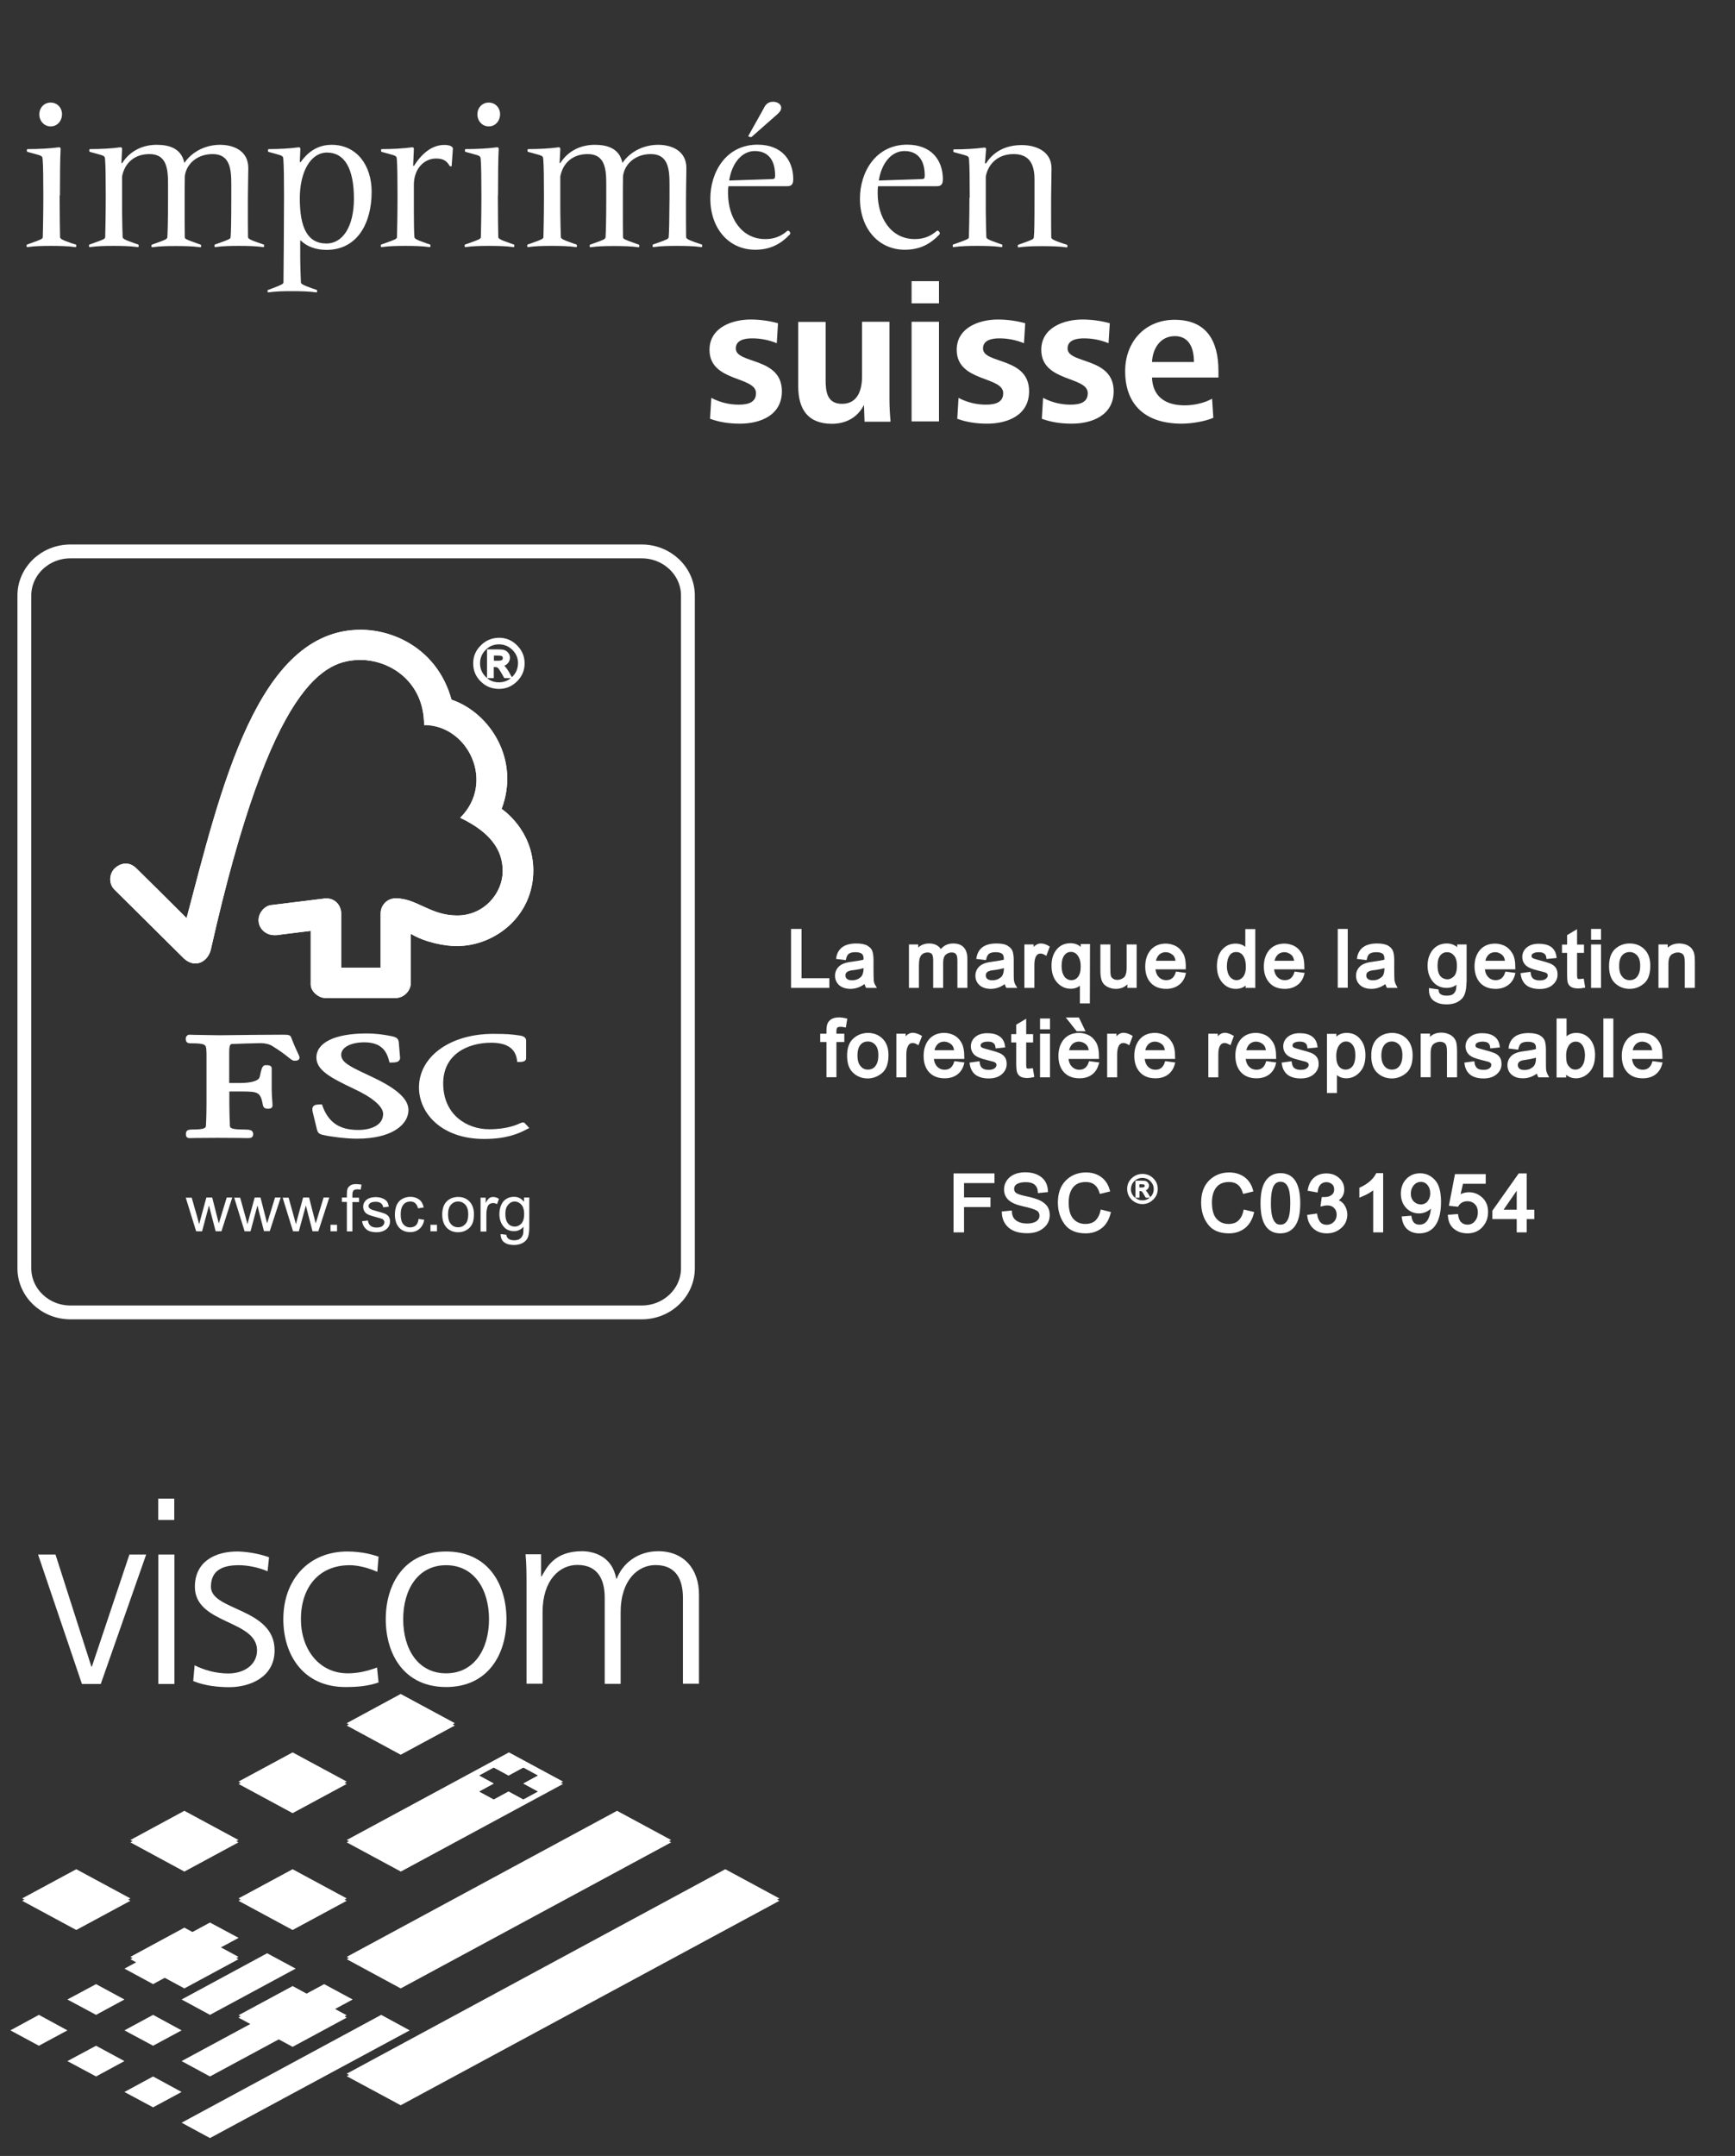 <?xml version="1.0" encoding="utf-8"?>
<!-- Generator: Adobe Illustrator 26.0.3, SVG Export Plug-In . SVG Version: 6.00 Build 0)  -->
<svg version="1.1" id="Calque_1" xmlns="http://www.w3.org/2000/svg" xmlns:xlink="http://www.w3.org/1999/xlink" x="0px" y="0px"
	 viewBox="0 0 125.35 155.73" style="enable-background:new 0 0 125.35 155.73;" xml:space="preserve">
<rect x="0" y="0" width="125.35" height="155.73" fill="#333333" stroke="none"/>
<style type="text/css">
	.st0{fill:none;stroke:#FFFFFF;stroke-miterlimit:10;}
	.st1{fill:#FFFFFF;}
	.st2{fill:none;stroke:#FFFFFF;stroke-width:0.186;}
	.st3{fill:none;stroke:#FFFFFF;stroke-width:0.22;}
	.st4{fill:none;stroke:#FFFFFF;stroke-width:0.11;}
	.st5{fill-rule:evenodd;clip-rule:evenodd;fill:#FFFFFF;}
</style>
<g>
	<path class="st0" d="M49.7,91.61c0,1.76-1.49,3.19-3.34,3.19H5.09c-1.84,0-3.33-1.43-3.33-3.19V43.02c0-1.76,1.49-3.19,3.33-3.19
		h41.27c1.84,0,3.34,1.43,3.34,3.19V91.61L49.7,91.61z"/>
	<path class="st1" d="M26.06,45.49c-7.48,0-10.12,11.55-12.58,20.83c-0.89-0.89-3.62-3.6-3.63-3.6c-0.55-0.54-1.18-0.36-1.57,0.01
		c-0.39,0.39-0.45,1.11,0,1.54c0.02,0.02,3.71,3.67,4.98,4.94c0.36,0.34,0.86,0.54,1.37,0.24c0.53-0.32,0.6-0.89,0.61-0.89
		c4.37-19.44,8.27-20.89,10.81-20.89c2.13,0,4.59,1.57,4.59,4.7c3.18,0,5.18,4.14,2.61,6.7c2.12,1.02,3.07,2.27,3.07,3.85
		c0,1.59-1.34,3.21-3.29,3.21c-1.94,0-2.92-1.24-4.43-1.24c-0.68,0-1.1,0.54-1.1,1.09v3.92h-2.85v-3.91c0-0.61-0.46-1.09-1.03-1.09
		c-0.01,0-0.24,0-0.23,0.01l-3.82,0.47c-0.46,0.06-0.89,0.56-0.89,1.08c0,0.6,0.5,1.1,1.17,1.09c0.08,0,0.2,0,0.19-0.01
		c-0.01,0,2.41-0.3,2.41-0.3s0,3.86,0,3.88c0,0.49,0.56,0.97,1.06,0.97h5.07c0.59,0,1.1-0.51,1.1-1.1v-3.54
		c1.06,0.65,2.54,0.89,3.3,0.89c2.84,0,5.56-2.22,5.55-5.48c-0.02-2.96-2.29-4.43-2.29-4.43c1.34-3.53-0.82-6.94-3.62-7.89
		C31.61,46.9,28.48,45.49,26.06,45.49L26.06,45.49z"/>
	<path class="st1" d="M26.06,45.49c-7.48,0-10.12,11.55-12.58,20.83c-0.89-0.89-3.62-3.6-3.63-3.6c-0.55-0.54-1.18-0.36-1.57,0.01
		c-0.39,0.39-0.45,1.11,0,1.54c0.02,0.02,3.71,3.67,4.98,4.94c0.36,0.34,0.86,0.54,1.37,0.24c0.53-0.32,0.6-0.89,0.61-0.89
		c4.37-19.44,8.27-20.89,10.81-20.89c2.13,0,4.59,1.57,4.59,4.7c3.18,0,5.18,4.14,2.61,6.7c2.12,1.02,3.07,2.27,3.07,3.85
		c0,1.59-1.34,3.21-3.29,3.21c-1.94,0-2.92-1.24-4.43-1.24c-0.68,0-1.1,0.54-1.1,1.09v3.92h-2.85v-3.91c0-0.61-0.46-1.09-1.03-1.09
		c-0.01,0-0.24,0-0.23,0.01l-3.82,0.47c-0.46,0.06-0.89,0.56-0.89,1.08c0,0.6,0.5,1.1,1.17,1.09c0.08,0,0.2,0,0.19-0.01
		c-0.01,0,2.41-0.3,2.41-0.3s0,3.86,0,3.88c0,0.49,0.56,0.97,1.06,0.97h5.07c0.59,0,1.1-0.51,1.1-1.1v-3.54
		c1.06,0.65,2.54,0.89,3.3,0.89c2.84,0,5.56-2.22,5.55-5.48c-0.02-2.96-2.29-4.43-2.29-4.43c1.34-3.53-0.82-6.94-3.62-7.89
		C31.61,46.9,28.48,45.49,26.06,45.49L26.06,45.49z"/>
	<path class="st1" d="M22.86,76.39c0,0.92,1.03,1.46,2.71,2.26c1.34,0.62,2.11,1.28,2.11,1.81c0,0.85-0.93,1.16-1.8,1.16
		c-1.34,0-2.14-0.53-2.58-1.73l-0.03-0.11h-0.11c-0.24,0-0.43,0.01-0.53,0.14c-0.09,0.12-0.07,0.28-0.03,0.44l0.3,1.23
		c0.08,0.3,0.19,0.35,0.67,0.44c0.21,0.04,1.3,0.22,2.22,0.22c2.57,0,3.72-1.04,3.72-2.07c0-0.75-0.75-1.47-2.36-2.26l-0.73-0.35
		c-1.11-0.52-1.77-0.84-1.77-1.38c0-0.53,0.69-0.9,1.67-0.9c1.29,0,1.63,0.71,1.79,1.34l0.03,0.12h0.12c0.29,0,0.47-0.02,0.57-0.14
		c0.06-0.06,0.09-0.15,0.07-0.26l-0.09-1.07c-0.03-0.34-0.29-0.39-0.65-0.46c-0.43-0.08-0.95-0.17-1.73-0.17
		C24.2,74.66,22.86,75.31,22.86,76.39L22.86,76.39z"/>
	<path class="st1" d="M30.27,78.55c0,1.85,1.62,3.72,4.7,3.72c1.56,0,2.44-0.35,3.09-0.7l0.18-0.09l-0.29-0.31l0.02,0.02
		c-0.07-0.1-0.13-0.11-0.23-0.11l-0.15,0.05c-0.23,0.11-0.95,0.44-2.25,0.44c-1.6,0-3.32-1.04-3.32-3.31c0-2.17,1.86-2.94,3.46-2.94
		c1.14,0,1.76,0.41,1.87,1.25l0.02,0.14h0.14c0.14,0,0.5,0,0.5-0.27v-1.27c0-0.31-0.36-0.36-0.52-0.38l-0.15-0.02
		c-0.36-0.05-0.72-0.09-1.65-0.09C32.56,74.66,30.27,76.3,30.27,78.55L30.27,78.55z"/>
	<path class="st1" d="M18.62,74.75l-2.78,0.03l-1.86-0.03l-0.28-0.01c-0.16,0-0.28,0.12-0.28,0.29c0,0.08,0,0.33,0.31,0.33
		c1.12,0,1.16,0.09,1.18,0.52l0.01,0.27l0,1.13v2.45c0,0.41-0.01,1.05-0.04,1.57c-0.01,0.15-0.02,0.29-1,0.29
		c-0.28,0-0.45,0.05-0.45,0.33c0,0.08,0,0.29,0.27,0.29h0.06c0.12,0,0.43-0.02,1.98-0.02c1.65,0,1.99,0.02,2.09,0.02h0.06
		c0.22,0,0.4-0.03,0.4-0.29c0-0.3-0.25-0.33-0.67-0.33c-1,0-1-0.14-1.01-0.29c-0.02-0.48-0.04-1.13-0.04-1.58c0,0,0-0.66,0-0.88
		c0.22,0,0.83,0,0.83,0c1.28,0,1.42,0.04,1.6,1.01c0.05,0.21,0.22,0.24,0.36,0.24c0.3,0,0.33-0.16,0.33-0.24l-0.02-0.36
		c-0.02-0.21-0.04-0.47-0.04-0.82v-1.5c0-0.23-0.27-0.23-0.42-0.23c-0.24,0-0.3,0.15-0.45,0.86c-0.07,0.27-0.6,0.43-1.45,0.43
		c0,0-0.53,0-0.75,0c0-0.28,0-2.21,0-2.21c0-0.6,0.11-0.61,0.24-0.61c0.48-0.02,1.67-0.06,2.03-0.06c0.34,0,0.64,0.08,0.85,0.21
		c0.63,0.39,0.95,0.65,1.15,0.81c0.19,0.15,0.3,0.25,0.45,0.25c0.09,0,0.36,0,0.36-0.23c0-0.06-0.02-0.11-0.11-0.3
		c-0.11-0.23-0.28-0.6-0.5-1.17c-0.06-0.18-0.27-0.18-0.66-0.18L18.62,74.75z"/>
	<path class="st1" d="M14.17,88.94l-0.75-2.43h0.43l0.4,1.4l0.14,0.52c0.01-0.02,0.05-0.19,0.13-0.5l0.39-1.43h0.42l0.36,1.41
		l0.12,0.46l0.14-0.46l0.43-1.41h0.4L16,88.94h-0.42l-0.38-1.46l-0.1-0.41l-0.5,1.87H14.17z"/>
	<path class="st1" d="M17.67,88.94l-0.75-2.43h0.43l0.39,1.4l0.14,0.52c0-0.02,0.05-0.19,0.13-0.5l0.39-1.43h0.42l0.36,1.41
		l0.12,0.46l0.14-0.46l0.43-1.41h0.41l-0.79,2.43h-0.42l-0.37-1.45l-0.1-0.41l-0.5,1.87H17.67z"/>
	<path class="st1" d="M21.17,88.94l-0.75-2.43h0.43l0.39,1.4l0.14,0.52c0-0.02,0.05-0.19,0.13-0.5l0.39-1.43h0.43l0.36,1.41
		l0.12,0.46l0.14-0.46l0.43-1.41h0.41L23,88.94h-0.42l-0.38-1.46l-0.1-0.41l-0.51,1.87H21.17z"/>
	<path class="st1" d="M23.88,88.94v-0.47h0.47v0.47H23.88z"/>
	<path class="st1" d="M25.06,88.94v-2.12H24.7V86.5h0.36v-0.25c0-0.16,0.02-0.29,0.04-0.36c0.04-0.11,0.11-0.19,0.21-0.26
		c0.1-0.07,0.24-0.1,0.42-0.1c0.12,0,0.25,0.02,0.39,0.04l-0.06,0.36c-0.09-0.02-0.17-0.02-0.25-0.02c-0.12,0-0.21,0.03-0.27,0.08
		c-0.05,0.06-0.08,0.16-0.08,0.3v0.22h0.48v0.32h-0.48v2.12h-0.4V88.94z"/>
	<path class="st1" d="M26.16,88.21l0.42-0.05c0.02,0.16,0.08,0.29,0.19,0.38c0.11,0.09,0.25,0.13,0.44,0.13s0.33-0.04,0.42-0.11
		c0.09-0.08,0.14-0.17,0.14-0.27c0-0.09-0.04-0.17-0.12-0.22c-0.06-0.04-0.2-0.08-0.43-0.14c-0.3-0.08-0.5-0.14-0.62-0.2
		c-0.12-0.05-0.21-0.13-0.27-0.23c-0.06-0.1-0.09-0.21-0.09-0.33c0-0.11,0.02-0.21,0.07-0.3c0.05-0.09,0.12-0.17,0.2-0.23
		c0.07-0.05,0.15-0.09,0.26-0.12s0.23-0.05,0.36-0.05c0.19,0,0.36,0.03,0.5,0.09c0.14,0.05,0.25,0.13,0.32,0.22
		c0.07,0.09,0.11,0.22,0.14,0.38l-0.4,0.05c-0.02-0.12-0.08-0.22-0.16-0.29c-0.09-0.07-0.21-0.11-0.37-0.11
		c-0.19,0-0.32,0.03-0.41,0.09c-0.08,0.06-0.12,0.14-0.12,0.22c0,0.05,0.02,0.1,0.05,0.14c0.04,0.04,0.09,0.08,0.16,0.11
		c0.04,0.02,0.16,0.05,0.36,0.11c0.29,0.08,0.49,0.14,0.61,0.19c0.12,0.05,0.21,0.12,0.28,0.22c0.06,0.09,0.09,0.22,0.09,0.35
		c0,0.14-0.04,0.26-0.12,0.39c-0.08,0.12-0.2,0.22-0.35,0.28c-0.15,0.07-0.32,0.1-0.51,0.1c-0.31,0-0.56-0.07-0.72-0.2
		C26.31,88.66,26.2,88.47,26.16,88.21L26.16,88.21z"/>
	<path class="st1" d="M30.24,88.05l0.41,0.06c-0.05,0.28-0.16,0.49-0.34,0.65C30.13,88.92,29.9,89,29.64,89
		c-0.34,0-0.61-0.11-0.8-0.32c-0.2-0.22-0.31-0.54-0.31-0.94c0-0.27,0.05-0.5,0.13-0.7c0.09-0.19,0.22-0.34,0.4-0.44
		s0.38-0.15,0.58-0.15c0.26,0,0.48,0.07,0.65,0.2c0.17,0.13,0.27,0.32,0.32,0.57l-0.41,0.06c-0.04-0.16-0.11-0.29-0.2-0.37
		c-0.09-0.08-0.21-0.12-0.35-0.12c-0.2,0-0.38,0.07-0.5,0.22c-0.13,0.15-0.2,0.38-0.2,0.71c0,0.32,0.06,0.57,0.19,0.71
		c0.12,0.15,0.29,0.23,0.49,0.23c0.16,0,0.3-0.05,0.41-0.14C30.15,88.41,30.22,88.26,30.24,88.05L30.24,88.05z"/>
	<path class="st1" d="M31.1,88.94v-0.47h0.47v0.47H31.1z"/>
	<path class="st1" d="M31.95,87.73c0-0.45,0.13-0.79,0.38-1c0.21-0.18,0.47-0.27,0.77-0.27c0.34,0,0.61,0.11,0.82,0.33
		s0.32,0.52,0.32,0.91c0,0.31-0.04,0.56-0.14,0.74c-0.09,0.18-0.23,0.32-0.41,0.42s-0.38,0.15-0.59,0.15
		c-0.34,0-0.62-0.11-0.83-0.33C32.06,88.45,31.95,88.14,31.95,87.73L31.95,87.73z M32.37,87.72c0,0.31,0.07,0.55,0.21,0.7
		c0.14,0.16,0.31,0.23,0.52,0.23s0.38-0.08,0.52-0.23s0.21-0.39,0.21-0.71c0-0.3-0.07-0.53-0.21-0.69
		c-0.14-0.15-0.31-0.23-0.52-0.23s-0.38,0.08-0.52,0.23C32.44,87.18,32.37,87.41,32.37,87.72L32.37,87.72z"/>
	<path class="st1" d="M34.72,88.94v-2.43h0.37v0.38c0.1-0.18,0.18-0.29,0.26-0.35c0.08-0.05,0.17-0.08,0.27-0.08
		c0.14,0,0.28,0.04,0.43,0.14l-0.14,0.38c-0.1-0.06-0.2-0.08-0.3-0.08c-0.09,0-0.17,0.03-0.25,0.08c-0.07,0.05-0.12,0.13-0.15,0.23
		c-0.04,0.14-0.07,0.3-0.07,0.48v1.27h-0.42V88.94z"/>
	<path class="st1" d="M36.17,89.14l0.41,0.05c0.02,0.13,0.07,0.22,0.14,0.28c0.1,0.08,0.24,0.12,0.42,0.12
		c0.19,0,0.34-0.04,0.44-0.12c0.1-0.08,0.17-0.19,0.21-0.32c0.02-0.09,0.03-0.26,0.03-0.54c-0.18,0.22-0.41,0.32-0.68,0.32
		c-0.34,0-0.6-0.12-0.78-0.36c-0.19-0.24-0.28-0.53-0.28-0.87c0-0.23,0.04-0.44,0.12-0.64c0.09-0.2,0.2-0.35,0.37-0.45
		c0.16-0.11,0.35-0.16,0.57-0.16c0.29,0,0.53,0.12,0.72,0.36V86.5h0.38v2.11c0,0.38-0.04,0.65-0.12,0.81
		c-0.07,0.15-0.2,0.28-0.37,0.37c-0.17,0.09-0.38,0.14-0.62,0.14c-0.29,0-0.53-0.06-0.71-0.2C36.25,89.6,36.17,89.4,36.17,89.14
		L36.17,89.14z M36.51,87.68c0,0.32,0.07,0.55,0.2,0.7c0.12,0.15,0.29,0.22,0.48,0.22s0.35-0.08,0.48-0.22
		c0.13-0.15,0.2-0.38,0.2-0.69c0-0.3-0.07-0.52-0.2-0.67s-0.3-0.23-0.48-0.23s-0.34,0.07-0.47,0.23
		C36.58,87.16,36.51,87.39,36.51,87.68L36.51,87.68z"/>
	<path class="st1" d="M36.05,46.16c0.48,0,0.89,0.17,1.24,0.52c0.34,0.34,0.52,0.75,0.52,1.23s-0.17,0.89-0.52,1.24
		c-0.34,0.34-0.76,0.52-1.24,0.52c-0.49,0-0.91-0.17-1.25-0.51c-0.35-0.34-0.52-0.75-0.52-1.24c0-0.48,0.17-0.89,0.52-1.23
		C35.14,46.34,35.56,46.17,36.05,46.16L36.05,46.16z M36.04,49.38c0.41,0,0.75-0.15,1.04-0.43c0.29-0.29,0.43-0.63,0.44-1.04
		c0-0.4-0.15-0.75-0.43-1.03c-0.29-0.29-0.64-0.43-1.04-0.43s-0.75,0.14-1.04,0.43c-0.29,0.29-0.43,0.63-0.43,1.03
		c0,0.41,0.14,0.75,0.43,1.03C35.29,49.23,35.63,49.38,36.04,49.38L36.04,49.38z M36.86,48.89h-0.37c-0.24-0.43-0.39-0.66-0.46-0.72
		s-0.16-0.08-0.27-0.08h-0.18v0.8h-0.3V47h0.66c0.2,0,0.35,0.01,0.45,0.04c0.11,0.03,0.19,0.09,0.26,0.18s0.1,0.18,0.1,0.29
		c0,0.13-0.05,0.25-0.14,0.35c-0.09,0.11-0.23,0.16-0.4,0.18v0.01c0.11,0.03,0.26,0.18,0.44,0.47L36.86,48.89z M35.58,47.82h0.38
		c0.17,0,0.29-0.02,0.36-0.07s0.1-0.12,0.1-0.21s-0.03-0.16-0.09-0.21c-0.07-0.05-0.19-0.07-0.39-0.07h-0.35v0.56H35.58z"/>
	<path class="st2" d="M36.05,46.16c0.48,0,0.89,0.17,1.24,0.52c0.34,0.34,0.52,0.75,0.52,1.23s-0.17,0.89-0.52,1.24
		c-0.34,0.34-0.76,0.52-1.24,0.52c-0.49,0-0.91-0.17-1.25-0.51c-0.35-0.34-0.52-0.75-0.52-1.24c0-0.48,0.17-0.89,0.52-1.23
		C35.14,46.34,35.56,46.17,36.05,46.16L36.05,46.16z M36.04,49.38c0.41,0,0.75-0.14,1.04-0.43c0.29-0.29,0.43-0.63,0.44-1.04
		c0-0.4-0.15-0.75-0.43-1.03c-0.29-0.28-0.64-0.43-1.04-0.43s-0.75,0.14-1.03,0.43c-0.29,0.29-0.43,0.63-0.43,1.03
		c0,0.41,0.14,0.75,0.43,1.04C35.29,49.23,35.63,49.38,36.04,49.38L36.04,49.38z M36.86,48.89h-0.37c-0.24-0.43-0.39-0.66-0.46-0.72
		c-0.07-0.05-0.16-0.08-0.27-0.08h-0.18v0.8h-0.3V47h0.66c0.19,0,0.35,0.01,0.45,0.04c0.11,0.03,0.19,0.09,0.26,0.18
		s0.1,0.18,0.1,0.29c0,0.13-0.05,0.25-0.14,0.35c-0.09,0.11-0.23,0.16-0.4,0.18v0.01c0.11,0.03,0.26,0.18,0.44,0.47L36.86,48.89z
		 M35.58,47.82h0.38c0.17,0,0.29-0.02,0.36-0.07s0.1-0.12,0.1-0.21s-0.03-0.16-0.09-0.21c-0.07-0.05-0.19-0.07-0.39-0.07h-0.35v0.56
		H35.58z"/>
	<path class="st1" d="M59.81,71.25h-2.55v-4.04h0.54v3.56h2.01V71.25z"/>
	<path class="st3" d="M59.81,71.25h-2.55v-4.04h0.54v3.56h2.01V71.25z"/>
	<path class="st1" d="M63.16,71.25h-0.52c-0.05-0.09-0.08-0.21-0.1-0.36c-0.33,0.29-0.7,0.43-1.08,0.43c-0.31,0-0.56-0.08-0.74-0.23
		c-0.18-0.16-0.27-0.36-0.27-0.61c0-0.24,0.09-0.44,0.26-0.6c0.17-0.16,0.47-0.26,0.9-0.31l0.47-0.07c0.17-0.03,0.32-0.06,0.43-0.1
		c0-0.15,0-0.25-0.01-0.31s-0.03-0.12-0.08-0.2c-0.05-0.07-0.12-0.12-0.22-0.16c-0.11-0.04-0.24-0.06-0.4-0.06
		c-0.21,0-0.39,0.04-0.51,0.12c-0.12,0.08-0.21,0.23-0.26,0.44l-0.49-0.06c0.05-0.3,0.19-0.52,0.41-0.68
		c0.22-0.15,0.53-0.23,0.92-0.23c0.35,0,0.61,0.05,0.78,0.16c0.16,0.1,0.27,0.23,0.3,0.38c0.04,0.15,0.06,0.34,0.06,0.57v0.66
		c0,0.41,0.01,0.68,0.02,0.82C63.03,70.98,63.08,71.12,63.16,71.25L63.16,71.25z M62.5,69.96v-0.18c-0.26,0.09-0.58,0.16-0.96,0.2
		c-0.38,0.05-0.57,0.21-0.57,0.48c0,0.14,0.05,0.25,0.15,0.33c0.1,0.09,0.25,0.13,0.44,0.13c0.25,0,0.46-0.08,0.65-0.22
		C62.4,70.57,62.49,70.32,62.5,69.96L62.5,69.96z"/>
	<path class="st3" d="M63.16,71.25h-0.52c-0.05-0.09-0.08-0.21-0.11-0.36c-0.33,0.28-0.7,0.43-1.08,0.43
		c-0.31,0-0.56-0.08-0.74-0.23c-0.18-0.16-0.27-0.36-0.27-0.61c0-0.24,0.09-0.44,0.26-0.6c0.17-0.16,0.47-0.26,0.9-0.31l0.47-0.07
		c0.17-0.03,0.32-0.06,0.43-0.1c0-0.15,0-0.25-0.01-0.31s-0.04-0.13-0.08-0.2c-0.05-0.07-0.12-0.12-0.22-0.16
		c-0.11-0.04-0.24-0.06-0.4-0.06c-0.21,0-0.39,0.04-0.51,0.12c-0.12,0.08-0.21,0.23-0.26,0.44l-0.49-0.06
		c0.05-0.3,0.19-0.52,0.41-0.68c0.22-0.15,0.53-0.23,0.92-0.23c0.35,0,0.61,0.05,0.78,0.16c0.16,0.1,0.27,0.23,0.3,0.38
		c0.04,0.15,0.06,0.34,0.06,0.57v0.66c0,0.41,0.01,0.68,0.02,0.82C63.03,70.98,63.08,71.12,63.16,71.25L63.16,71.25z M62.5,69.96
		v-0.18c-0.26,0.09-0.58,0.16-0.96,0.2c-0.38,0.05-0.57,0.21-0.57,0.48c0,0.14,0.05,0.25,0.15,0.33c0.1,0.09,0.25,0.13,0.44,0.13
		c0.25,0,0.47-0.07,0.65-0.22C62.4,70.57,62.49,70.32,62.5,69.96L62.5,69.96z"/>
	<path class="st1" d="M69.78,71.25h-0.5v-1.84c0-0.14-0.01-0.25-0.03-0.35c-0.02-0.09-0.07-0.18-0.14-0.26
		c-0.08-0.07-0.2-0.11-0.36-0.11c-0.2,0-0.36,0.07-0.51,0.2c-0.14,0.14-0.21,0.36-0.21,0.66v1.7h-0.5v-1.9
		c0-0.25-0.05-0.43-0.13-0.52c-0.09-0.09-0.22-0.14-0.38-0.14c-0.21,0-0.39,0.07-0.53,0.22c-0.14,0.15-0.21,0.42-0.21,0.82v1.52
		h-0.5v-2.92h0.45v0.41h0.01c0.2-0.32,0.5-0.48,0.88-0.48c0.21,0,0.39,0.04,0.53,0.13c0.14,0.08,0.24,0.21,0.3,0.38
		c0.22-0.34,0.52-0.51,0.91-0.51c0.31,0,0.53,0.08,0.69,0.25c0.16,0.17,0.23,0.41,0.23,0.73L69.78,71.25L69.78,71.25z"/>
	<path class="st3" d="M69.78,71.25h-0.5v-1.84c0-0.14-0.01-0.25-0.03-0.35c-0.02-0.09-0.07-0.18-0.14-0.26
		c-0.08-0.07-0.2-0.11-0.36-0.11c-0.2,0-0.36,0.07-0.51,0.2c-0.14,0.14-0.21,0.36-0.21,0.66v1.7h-0.5v-1.9
		c0-0.25-0.05-0.43-0.13-0.52c-0.09-0.09-0.22-0.14-0.38-0.14c-0.21,0-0.39,0.07-0.53,0.22c-0.14,0.15-0.21,0.42-0.21,0.82v1.52
		h-0.5v-2.92h0.45v0.41h0.01c0.2-0.32,0.5-0.48,0.88-0.48c0.21,0,0.39,0.04,0.53,0.13c0.14,0.08,0.24,0.21,0.3,0.38
		c0.22-0.34,0.52-0.51,0.91-0.51c0.31,0,0.54,0.08,0.69,0.25c0.15,0.16,0.23,0.41,0.23,0.73L69.78,71.25L69.78,71.25z"/>
	<path class="st1" d="M73.3,71.25h-0.53c-0.05-0.09-0.08-0.21-0.1-0.36c-0.34,0.29-0.69,0.43-1.09,0.43c-0.31,0-0.55-0.08-0.73-0.23
		c-0.18-0.16-0.27-0.36-0.27-0.61c0-0.24,0.09-0.44,0.26-0.6c0.17-0.16,0.47-0.26,0.9-0.31l0.47-0.07c0.17-0.03,0.32-0.06,0.43-0.1
		c0-0.15-0.01-0.25-0.02-0.31c-0.01-0.06-0.03-0.12-0.08-0.2c-0.04-0.07-0.12-0.12-0.22-0.16s-0.23-0.06-0.4-0.06
		c-0.21,0-0.38,0.04-0.51,0.12c-0.12,0.08-0.21,0.23-0.26,0.44l-0.49-0.06c0.06-0.3,0.19-0.52,0.41-0.68
		c0.22-0.15,0.53-0.23,0.92-0.23c0.35,0,0.61,0.05,0.77,0.16c0.17,0.1,0.27,0.23,0.31,0.38s0.06,0.34,0.06,0.57v0.66
		c0,0.41,0,0.68,0.02,0.82C73.17,70.98,73.22,71.12,73.3,71.25L73.3,71.25z M72.64,69.96v-0.18c-0.26,0.09-0.58,0.16-0.96,0.2
		c-0.38,0.05-0.57,0.21-0.57,0.48c0,0.14,0.05,0.25,0.15,0.33c0.1,0.09,0.25,0.13,0.44,0.13c0.25,0,0.46-0.08,0.65-0.22
		C72.54,70.57,72.63,70.32,72.64,69.96L72.64,69.96z"/>
	<path class="st3" d="M73.3,71.25h-0.53c-0.05-0.09-0.08-0.21-0.1-0.36c-0.34,0.28-0.69,0.43-1.09,0.43c-0.31,0-0.55-0.08-0.73-0.23
		c-0.18-0.16-0.27-0.36-0.27-0.61c0-0.24,0.09-0.44,0.26-0.6c0.17-0.16,0.47-0.26,0.9-0.31l0.47-0.07c0.17-0.03,0.32-0.06,0.43-0.1
		c0-0.15-0.01-0.25-0.02-0.31c-0.01-0.06-0.03-0.13-0.08-0.2c-0.04-0.07-0.12-0.12-0.22-0.16s-0.23-0.06-0.4-0.06
		c-0.21,0-0.38,0.04-0.51,0.12c-0.12,0.08-0.21,0.23-0.26,0.44l-0.49-0.06c0.06-0.3,0.19-0.52,0.41-0.68
		c0.22-0.15,0.53-0.23,0.92-0.23c0.35,0,0.61,0.05,0.77,0.16c0.17,0.1,0.27,0.23,0.31,0.38s0.06,0.34,0.06,0.57v0.66
		c0,0.41,0,0.68,0.02,0.82C73.17,70.98,73.22,71.12,73.3,71.25L73.3,71.25z M72.64,69.96v-0.18c-0.26,0.09-0.58,0.16-0.96,0.2
		c-0.38,0.05-0.57,0.21-0.57,0.48c0,0.14,0.05,0.25,0.15,0.33c0.1,0.09,0.25,0.13,0.44,0.13c0.25,0,0.46-0.07,0.65-0.22
		C72.54,70.57,72.63,70.32,72.64,69.96L72.64,69.96z"/>
	<path class="st1" d="M75.71,68.42l-0.17,0.46c-0.12-0.07-0.24-0.11-0.36-0.11c-0.18,0-0.33,0.08-0.42,0.25
		c-0.1,0.16-0.14,0.4-0.14,0.7v1.53h-0.5v-2.92h0.45v0.44h0.01c0.16-0.34,0.37-0.51,0.62-0.51C75.37,68.26,75.54,68.32,75.71,68.42
		L75.71,68.42z"/>
	<path class="st3" d="M75.71,68.42l-0.17,0.46c-0.12-0.07-0.24-0.11-0.36-0.11c-0.18,0-0.33,0.08-0.42,0.25
		c-0.1,0.16-0.14,0.4-0.14,0.7v1.53h-0.5v-2.92h0.45v0.44h0.01c0.16-0.34,0.37-0.51,0.62-0.51C75.37,68.26,75.54,68.32,75.71,68.42
		L75.71,68.42z"/>
	<path class="st1" d="M78.63,72.37h-0.5v-1.43h-0.01c-0.19,0.25-0.45,0.38-0.76,0.38c-0.36,0-0.66-0.14-0.91-0.42
		s-0.37-0.66-0.37-1.14c0-0.45,0.11-0.81,0.34-1.09c0.22-0.28,0.53-0.41,0.91-0.42c0.38,0,0.66,0.15,0.84,0.44h0.02v-0.38h0.45
		L78.63,72.37L78.63,72.37z M77.4,70.91c0.23,0,0.43-0.09,0.57-0.28c0.15-0.19,0.22-0.46,0.22-0.82c0-0.34-0.07-0.62-0.23-0.84
		c-0.15-0.21-0.35-0.32-0.59-0.32c-0.23,0-0.41,0.09-0.56,0.29c-0.15,0.19-0.22,0.47-0.22,0.82c0,0.25,0.04,0.46,0.11,0.64
		c0.07,0.17,0.16,0.3,0.29,0.38C77.11,70.87,77.25,70.91,77.4,70.91L77.4,70.91z"/>
	<path class="st3" d="M78.63,72.37h-0.5v-1.43h-0.01c-0.19,0.25-0.44,0.37-0.76,0.37c-0.36,0-0.66-0.14-0.91-0.42
		s-0.37-0.66-0.37-1.14c0-0.44,0.11-0.81,0.34-1.09c0.22-0.28,0.53-0.41,0.91-0.42c0.38,0,0.66,0.15,0.84,0.44h0.02V68.3h0.45
		L78.63,72.37L78.63,72.37z M77.4,70.91c0.23,0,0.43-0.09,0.57-0.28c0.15-0.19,0.22-0.46,0.22-0.82c0-0.34-0.07-0.62-0.23-0.84
		c-0.15-0.22-0.35-0.32-0.59-0.32c-0.23,0-0.41,0.09-0.56,0.29c-0.15,0.19-0.22,0.47-0.22,0.82c0,0.25,0.03,0.47,0.11,0.64
		c0.07,0.17,0.16,0.3,0.29,0.38C77.11,70.87,77.25,70.91,77.4,70.91L77.4,70.91z"/>
	<path class="st1" d="M82.01,71.25h-0.44v-0.43h-0.02c-0.22,0.34-0.53,0.5-0.92,0.5c-0.21,0-0.39-0.05-0.57-0.14
		c-0.17-0.09-0.29-0.22-0.35-0.39s-0.09-0.38-0.09-0.65v-1.81h0.5v1.62c0,0.26,0.01,0.45,0.04,0.56c0.02,0.11,0.09,0.21,0.2,0.28
		s0.23,0.11,0.38,0.11c0.19,0,0.37-0.06,0.54-0.19c0.16-0.13,0.25-0.4,0.25-0.81v-1.56h0.5v2.91H82.01z"/>
	<path class="st3" d="M82.01,71.25h-0.45v-0.43h-0.02c-0.22,0.34-0.53,0.5-0.92,0.5c-0.21,0-0.39-0.05-0.57-0.14
		c-0.17-0.09-0.29-0.22-0.35-0.39s-0.09-0.38-0.09-0.65v-1.81h0.5v1.62c0,0.26,0.01,0.45,0.04,0.55c0.02,0.11,0.09,0.21,0.2,0.28
		c0.1,0.07,0.23,0.11,0.37,0.11c0.19,0,0.37-0.06,0.54-0.19c0.16-0.13,0.25-0.4,0.25-0.81v-1.56h0.5L82.01,71.25L82.01,71.25z"/>
	<path class="st1" d="M85.56,69.91h-2.2c0.02,0.32,0.11,0.57,0.28,0.74c0.17,0.17,0.37,0.26,0.62,0.26c0.19,0,0.35-0.05,0.48-0.15
		c0.13-0.1,0.23-0.25,0.3-0.46l0.51,0.07c-0.08,0.3-0.23,0.54-0.46,0.7c-0.22,0.16-0.5,0.25-0.83,0.25c-0.44,0-0.79-0.13-1.03-0.4
		c-0.25-0.27-0.38-0.64-0.38-1.1s0.12-0.83,0.36-1.12s0.58-0.43,1.02-0.43c0.22,0,0.42,0.05,0.62,0.14c0.2,0.09,0.37,0.25,0.51,0.48
		C85.5,69.1,85.57,69.45,85.56,69.91L85.56,69.91z M85.05,69.51c-0.02-0.3-0.11-0.51-0.28-0.64c-0.16-0.13-0.35-0.2-0.54-0.2
		c-0.23,0-0.43,0.08-0.58,0.23c-0.15,0.16-0.24,0.36-0.26,0.61H85.05z"/>
	<path class="st3" d="M85.56,69.91h-2.2c0.02,0.32,0.11,0.57,0.28,0.74c0.16,0.17,0.37,0.26,0.62,0.26c0.19,0,0.35-0.05,0.48-0.15
		c0.13-0.1,0.23-0.25,0.3-0.46l0.51,0.07c-0.08,0.3-0.23,0.54-0.46,0.7c-0.22,0.16-0.5,0.25-0.83,0.25c-0.44,0-0.79-0.13-1.04-0.4
		c-0.25-0.27-0.37-0.64-0.37-1.1s0.12-0.83,0.36-1.12c0.24-0.28,0.58-0.43,1.02-0.43c0.22,0,0.42,0.05,0.62,0.14
		c0.2,0.09,0.37,0.25,0.51,0.48C85.5,69.1,85.57,69.45,85.56,69.91L85.56,69.91z M85.05,69.51c-0.02-0.3-0.11-0.51-0.28-0.64
		c-0.16-0.13-0.35-0.2-0.54-0.2c-0.23,0-0.43,0.08-0.58,0.23c-0.15,0.16-0.24,0.36-0.26,0.61H85.05z"/>
	<path class="st1" d="M90.57,71.25h-0.46v-0.37H90.1c-0.18,0.3-0.45,0.44-0.81,0.44s-0.66-0.14-0.9-0.42
		c-0.24-0.29-0.36-0.65-0.36-1.11c0-0.47,0.11-0.85,0.34-1.12c0.23-0.27,0.53-0.41,0.9-0.41c0.35,0,0.62,0.13,0.8,0.4h0.01v-1.45
		h0.5v4.04H90.57z M89.33,70.91c0.22,0,0.4-0.09,0.56-0.27c0.15-0.18,0.23-0.45,0.23-0.81s-0.07-0.64-0.21-0.85
		c-0.14-0.21-0.34-0.32-0.59-0.32c-0.26,0-0.46,0.1-0.59,0.31s-0.2,0.48-0.2,0.82c0,0.24,0.04,0.45,0.11,0.61
		c0.07,0.17,0.17,0.29,0.3,0.38C89.06,70.87,89.2,70.91,89.33,70.91L89.33,70.91z"/>
	<path class="st3" d="M90.57,71.25H90.1v-0.37l0,0c-0.18,0.3-0.45,0.44-0.81,0.44s-0.66-0.14-0.9-0.42s-0.36-0.65-0.36-1.1
		c0-0.47,0.11-0.85,0.34-1.12c0.23-0.27,0.53-0.41,0.9-0.41c0.35,0,0.62,0.13,0.8,0.4h0.01v-1.45h0.5v4.03H90.57z M89.33,70.91
		c0.22,0,0.4-0.09,0.56-0.27c0.15-0.18,0.23-0.45,0.23-0.81s-0.07-0.64-0.21-0.85c-0.14-0.21-0.34-0.32-0.59-0.32
		c-0.26,0-0.46,0.1-0.59,0.31s-0.2,0.48-0.2,0.82c0,0.24,0.04,0.44,0.11,0.61c0.07,0.17,0.17,0.29,0.3,0.38
		C89.06,70.87,89.2,70.91,89.33,70.91L89.33,70.91z"/>
	<path class="st1" d="M94.13,69.91h-2.2c0.02,0.32,0.11,0.57,0.28,0.74c0.16,0.17,0.37,0.26,0.62,0.26c0.19,0,0.35-0.05,0.48-0.15
		c0.13-0.1,0.23-0.25,0.3-0.46l0.51,0.07c-0.08,0.3-0.23,0.54-0.46,0.7c-0.22,0.16-0.5,0.25-0.83,0.25c-0.44,0-0.79-0.13-1.04-0.4
		c-0.25-0.27-0.38-0.64-0.38-1.1s0.12-0.83,0.36-1.12s0.58-0.43,1.02-0.43c0.21,0,0.42,0.05,0.62,0.14c0.2,0.09,0.37,0.25,0.51,0.48
		C94.06,69.1,94.13,69.45,94.13,69.91L94.13,69.91z M93.62,69.51c-0.02-0.3-0.11-0.51-0.28-0.64c-0.16-0.13-0.35-0.2-0.54-0.2
		c-0.23,0-0.43,0.08-0.58,0.23c-0.15,0.16-0.24,0.36-0.26,0.61H93.62z"/>
	<path class="st3" d="M94.13,69.91h-2.2c0.02,0.32,0.11,0.57,0.28,0.74c0.16,0.17,0.37,0.26,0.62,0.26c0.19,0,0.35-0.05,0.48-0.15
		c0.13-0.1,0.23-0.25,0.3-0.46l0.51,0.07c-0.08,0.3-0.23,0.54-0.46,0.7c-0.22,0.16-0.5,0.25-0.83,0.25c-0.44,0-0.79-0.13-1.03-0.4
		c-0.25-0.27-0.38-0.64-0.38-1.1s0.12-0.83,0.36-1.12c0.24-0.28,0.58-0.43,1.02-0.43c0.21,0,0.42,0.05,0.62,0.14
		c0.2,0.09,0.37,0.25,0.51,0.48C94.06,69.1,94.13,69.45,94.13,69.91L94.13,69.91z M93.62,69.51c-0.02-0.3-0.11-0.51-0.28-0.64
		c-0.16-0.13-0.35-0.2-0.54-0.2c-0.23,0-0.43,0.08-0.58,0.23c-0.15,0.16-0.24,0.36-0.26,0.61H93.62z"/>
	<rect x="96.76" y="67.21" class="st1" width="0.5" height="4.04"/>
	<rect x="96.76" y="67.21" class="st3" width="0.5" height="4.03"/>
	<path class="st1" d="M100.79,71.25h-0.52c-0.05-0.09-0.08-0.21-0.1-0.36c-0.34,0.29-0.7,0.43-1.09,0.43
		c-0.31,0-0.55-0.08-0.73-0.23c-0.18-0.16-0.27-0.36-0.27-0.61c0-0.24,0.09-0.44,0.26-0.6c0.17-0.16,0.47-0.26,0.9-0.31l0.46-0.07
		c0.18-0.03,0.32-0.06,0.43-0.1c0-0.15,0-0.25-0.01-0.31s-0.04-0.12-0.08-0.2c-0.04-0.07-0.12-0.12-0.22-0.16s-0.24-0.06-0.4-0.06
		c-0.21,0-0.38,0.04-0.51,0.12c-0.12,0.08-0.21,0.23-0.26,0.44l-0.49-0.06c0.05-0.3,0.19-0.52,0.41-0.68
		c0.22-0.15,0.53-0.23,0.91-0.23c0.35,0,0.61,0.05,0.78,0.16c0.16,0.1,0.26,0.23,0.3,0.38s0.06,0.34,0.06,0.57v0.66
		c0,0.41,0.01,0.68,0.02,0.82C100.67,70.98,100.72,71.12,100.79,71.25L100.79,71.25z M100.13,69.96v-0.18
		c-0.26,0.09-0.58,0.16-0.96,0.2c-0.38,0.05-0.57,0.21-0.57,0.48c0,0.14,0.05,0.25,0.15,0.33c0.1,0.09,0.25,0.13,0.44,0.13
		c0.25,0,0.46-0.08,0.65-0.22C100.04,70.57,100.13,70.32,100.13,69.96L100.13,69.96z"/>
	<path class="st3" d="M100.79,71.25h-0.52c-0.05-0.09-0.08-0.21-0.1-0.36c-0.34,0.28-0.7,0.43-1.09,0.43
		c-0.31,0-0.55-0.08-0.73-0.23c-0.18-0.16-0.27-0.36-0.27-0.61c0-0.24,0.09-0.44,0.26-0.6c0.17-0.16,0.47-0.26,0.9-0.31l0.46-0.07
		c0.18-0.03,0.32-0.06,0.43-0.1c0-0.15,0-0.25-0.01-0.31s-0.04-0.13-0.08-0.2c-0.04-0.07-0.12-0.12-0.22-0.16s-0.24-0.06-0.4-0.06
		c-0.21,0-0.38,0.04-0.51,0.12c-0.13,0.08-0.21,0.23-0.26,0.44l-0.49-0.06c0.05-0.3,0.19-0.52,0.41-0.68
		c0.22-0.15,0.53-0.23,0.91-0.23c0.35,0,0.61,0.05,0.78,0.16c0.16,0.1,0.26,0.23,0.3,0.38s0.06,0.34,0.06,0.57v0.66
		c0,0.41,0.01,0.68,0.02,0.82C100.67,70.98,100.72,71.12,100.79,71.25L100.79,71.25z M100.13,69.96v-0.18
		c-0.26,0.09-0.58,0.16-0.96,0.2c-0.38,0.05-0.57,0.21-0.57,0.48c0,0.14,0.05,0.25,0.15,0.33c0.1,0.09,0.25,0.13,0.44,0.13
		c0.25,0,0.46-0.07,0.65-0.22C100.04,70.57,100.13,70.32,100.13,69.96L100.13,69.96z"/>
	<path class="st1" d="M105.84,70.86c0,0.41-0.04,0.72-0.12,0.93s-0.23,0.36-0.44,0.48c-0.21,0.12-0.47,0.17-0.76,0.17
		c-0.33,0-0.61-0.07-0.83-0.22c-0.22-0.14-0.33-0.39-0.33-0.72l0.48,0.07c0.02,0.15,0.08,0.27,0.2,0.34
		c0.11,0.08,0.27,0.12,0.48,0.12c0.26,0,0.45-0.05,0.57-0.16s0.2-0.23,0.22-0.38c0.03-0.15,0.04-0.36,0.04-0.63
		c-0.21,0.26-0.49,0.38-0.82,0.38c-0.38,0-0.69-0.14-0.92-0.42c-0.23-0.28-0.35-0.64-0.35-1.07s0.11-0.79,0.34-1.08
		c0.23-0.29,0.54-0.43,0.94-0.43c0.35,0,0.63,0.14,0.85,0.42h0.01v-0.35h0.46v2.55H105.84z M104.56,70.85c0.21,0,0.4-0.09,0.56-0.25
		c0.17-0.17,0.25-0.45,0.25-0.85c0-0.35-0.08-0.62-0.24-0.8c-0.16-0.19-0.35-0.28-0.58-0.28c-0.24,0-0.43,0.09-0.58,0.29
		c-0.15,0.19-0.22,0.45-0.22,0.79c0,0.39,0.08,0.66,0.23,0.84C104.14,70.76,104.33,70.84,104.56,70.85L104.56,70.85z"/>
	<path class="st3" d="M105.84,70.86c0,0.41-0.04,0.72-0.13,0.93c-0.08,0.21-0.23,0.36-0.44,0.48c-0.21,0.12-0.47,0.17-0.76,0.17
		c-0.33,0-0.61-0.07-0.83-0.22c-0.22-0.14-0.33-0.39-0.33-0.72l0.48,0.07c0.02,0.15,0.08,0.27,0.2,0.34
		c0.11,0.08,0.27,0.12,0.48,0.12c0.26,0,0.45-0.05,0.57-0.16s0.19-0.23,0.22-0.38s0.04-0.36,0.04-0.62
		c-0.22,0.26-0.49,0.38-0.82,0.38c-0.38,0-0.69-0.14-0.92-0.42c-0.23-0.28-0.35-0.64-0.35-1.07s0.11-0.78,0.34-1.07
		c0.23-0.28,0.54-0.43,0.94-0.43c0.35,0,0.63,0.14,0.85,0.42h0.01v-0.35h0.46v2.53H105.84z M104.56,70.85c0.21,0,0.4-0.09,0.56-0.25
		c0.17-0.17,0.25-0.45,0.25-0.85c0-0.35-0.08-0.62-0.24-0.8c-0.16-0.19-0.35-0.28-0.58-0.28c-0.24,0-0.43,0.09-0.58,0.28
		c-0.15,0.19-0.22,0.45-0.22,0.79c0,0.39,0.08,0.66,0.23,0.84C104.14,70.76,104.33,70.84,104.56,70.85L104.56,70.85z"/>
	<path class="st1" d="M109.37,69.91h-2.21c0.02,0.32,0.11,0.57,0.28,0.74c0.17,0.17,0.37,0.26,0.62,0.26c0.19,0,0.35-0.05,0.48-0.15
		c0.13-0.1,0.23-0.25,0.3-0.46l0.51,0.07c-0.08,0.3-0.23,0.54-0.46,0.7c-0.22,0.16-0.5,0.25-0.83,0.25c-0.44,0-0.78-0.13-1.04-0.4
		c-0.25-0.27-0.37-0.64-0.38-1.1c0-0.46,0.12-0.83,0.36-1.12s0.58-0.43,1.02-0.43c0.21,0,0.42,0.05,0.62,0.14
		c0.2,0.09,0.37,0.25,0.51,0.48C109.3,69.1,109.37,69.45,109.37,69.91L109.37,69.91z M108.85,69.51c-0.02-0.3-0.11-0.51-0.28-0.64
		c-0.16-0.13-0.34-0.2-0.54-0.2c-0.23,0-0.43,0.08-0.58,0.23c-0.15,0.16-0.24,0.36-0.26,0.61H108.85z"/>
	<path class="st3" d="M109.37,69.91h-2.21c0.02,0.32,0.11,0.57,0.28,0.74c0.16,0.17,0.37,0.26,0.62,0.26c0.19,0,0.35-0.05,0.48-0.15
		c0.13-0.1,0.23-0.25,0.3-0.46l0.51,0.07c-0.08,0.3-0.23,0.54-0.46,0.7c-0.22,0.16-0.5,0.25-0.83,0.25c-0.44,0-0.79-0.13-1.04-0.4
		c-0.25-0.27-0.37-0.64-0.38-1.1c0-0.46,0.12-0.83,0.36-1.12c0.24-0.28,0.58-0.43,1.02-0.43c0.21,0,0.42,0.05,0.62,0.14
		c0.2,0.09,0.37,0.25,0.51,0.48C109.3,69.1,109.37,69.45,109.37,69.91L109.37,69.91z M108.85,69.51c-0.02-0.3-0.11-0.51-0.28-0.64
		c-0.16-0.13-0.34-0.2-0.54-0.2c-0.23,0-0.43,0.08-0.58,0.23c-0.15,0.16-0.24,0.36-0.26,0.61H108.85z"/>
	<path class="st1" d="M111.83,69.15c-0.02-0.16-0.09-0.28-0.19-0.36c-0.11-0.08-0.26-0.12-0.45-0.12c-0.19,0-0.34,0.03-0.46,0.1
		c-0.12,0.06-0.18,0.16-0.18,0.28c0,0.11,0.05,0.2,0.14,0.25c0.09,0.05,0.28,0.11,0.55,0.18c0.31,0.08,0.54,0.15,0.7,0.21
		c0.16,0.06,0.27,0.14,0.36,0.25c0.09,0.11,0.13,0.26,0.13,0.46c0,0.26-0.11,0.48-0.32,0.66s-0.5,0.27-0.86,0.27
		c-0.37,0-0.66-0.08-0.87-0.23c-0.21-0.16-0.34-0.39-0.39-0.71l0.5-0.07c0.03,0.2,0.1,0.36,0.23,0.46c0.13,0.1,0.31,0.15,0.54,0.15
		c0.22,0,0.39-0.05,0.5-0.14c0.12-0.09,0.18-0.2,0.18-0.33c0-0.09-0.03-0.16-0.08-0.21c-0.05-0.05-0.12-0.09-0.2-0.12
		c-0.08-0.02-0.26-0.07-0.54-0.14c-0.42-0.1-0.69-0.22-0.82-0.36c-0.14-0.14-0.2-0.31-0.2-0.51c0-0.24,0.1-0.45,0.29-0.6
		c0.19-0.16,0.46-0.24,0.79-0.24c0.35,0,0.63,0.07,0.82,0.2c0.2,0.14,0.31,0.34,0.35,0.62L111.83,69.15z"/>
	<path class="st3" d="M111.83,69.15c-0.02-0.16-0.09-0.28-0.2-0.36s-0.26-0.12-0.45-0.12c-0.19,0-0.34,0.03-0.46,0.1
		c-0.12,0.06-0.18,0.16-0.18,0.28c0,0.11,0.05,0.2,0.14,0.25c0.09,0.05,0.28,0.11,0.55,0.18c0.31,0.08,0.54,0.15,0.7,0.21
		c0.16,0.06,0.27,0.14,0.36,0.25c0.09,0.11,0.13,0.26,0.13,0.46c0,0.26-0.11,0.48-0.32,0.66s-0.5,0.27-0.86,0.27
		c-0.37,0-0.66-0.08-0.87-0.23c-0.21-0.16-0.34-0.39-0.39-0.71l0.5-0.07c0.03,0.2,0.1,0.36,0.23,0.46c0.13,0.1,0.31,0.15,0.54,0.15
		c0.22,0,0.39-0.05,0.5-0.14c0.12-0.09,0.18-0.2,0.18-0.33c0-0.09-0.03-0.16-0.08-0.21c-0.06-0.06-0.12-0.09-0.2-0.12
		c-0.08-0.02-0.26-0.07-0.54-0.14c-0.42-0.1-0.69-0.22-0.82-0.36c-0.14-0.14-0.2-0.31-0.2-0.51c0-0.24,0.1-0.44,0.29-0.6
		c0.19-0.16,0.46-0.24,0.79-0.24c0.35,0,0.63,0.07,0.82,0.2c0.19,0.14,0.31,0.34,0.35,0.62L111.83,69.15z"/>
	<path class="st1" d="M114.4,71.25c-0.15,0.03-0.27,0.04-0.38,0.04c-0.22,0-0.38-0.04-0.48-0.11c-0.1-0.07-0.16-0.17-0.18-0.29
		c-0.02-0.12-0.03-0.29-0.03-0.49v-1.68h-0.37v-0.38h0.37v-0.73l0.5-0.3v1.03h0.5v0.38h-0.5v1.71c0,0.15,0.02,0.25,0.05,0.31
		c0.03,0.06,0.11,0.09,0.23,0.09c0.07,0,0.15-0.01,0.22-0.02L114.4,71.25z"/>
	<path class="st3" d="M114.4,71.25c-0.15,0.03-0.27,0.04-0.38,0.04c-0.22,0-0.37-0.04-0.48-0.11c-0.1-0.07-0.16-0.17-0.18-0.29
		c-0.02-0.12-0.03-0.29-0.03-0.49v-1.68h-0.37v-0.38h0.37v-0.73l0.5-0.3v1.03h0.5v0.38h-0.5v1.71c0,0.15,0.02,0.25,0.05,0.31
		c0.03,0.06,0.11,0.09,0.23,0.09c0.07,0,0.15-0.01,0.22-0.02L114.4,71.25z"/>
	<path class="st1" d="M115.56,71.25h-0.5v-2.92h0.5V71.25z M115.56,67.77h-0.5v-0.56h0.5V67.77z"/>
	<path class="st3" d="M115.56,71.25h-0.5v-2.92h0.5V71.25z M115.56,67.77h-0.5v-0.56h0.5V67.77z"/>
	<path class="st1" d="M117.74,68.26c0.4,0,0.73,0.13,0.99,0.39c0.26,0.26,0.39,0.62,0.39,1.1c0,0.57-0.14,0.98-0.42,1.21
		c-0.28,0.24-0.6,0.36-0.96,0.36c-0.37,0-0.7-0.12-0.97-0.37c-0.27-0.24-0.41-0.63-0.41-1.16c0-0.52,0.13-0.9,0.39-1.15
		C117.02,68.39,117.35,68.27,117.74,68.26L117.74,68.26z M117.74,70.91c0.29,0,0.5-0.11,0.65-0.32s0.22-0.48,0.22-0.82
		c0-0.37-0.08-0.64-0.25-0.83c-0.17-0.18-0.38-0.28-0.62-0.28c-0.25,0-0.46,0.09-0.63,0.28c-0.16,0.19-0.24,0.47-0.24,0.84
		c0,0.37,0.08,0.65,0.25,0.84C117.28,70.82,117.49,70.91,117.74,70.91L117.74,70.91z"/>
	<path class="st3" d="M117.74,68.26c0.4,0,0.73,0.13,0.99,0.39c0.26,0.26,0.39,0.62,0.39,1.1c0,0.57-0.14,0.98-0.42,1.21
		c-0.28,0.24-0.6,0.36-0.96,0.36c-0.37,0-0.7-0.12-0.97-0.37c-0.27-0.24-0.41-0.63-0.41-1.16c0-0.52,0.13-0.9,0.39-1.15
		C117.02,68.39,117.35,68.26,117.74,68.26L117.74,68.26z M117.74,70.91c0.28,0,0.5-0.11,0.65-0.32s0.22-0.48,0.22-0.82
		c0-0.37-0.08-0.64-0.25-0.83c-0.17-0.18-0.38-0.28-0.62-0.28c-0.25,0-0.46,0.09-0.63,0.28c-0.16,0.19-0.24,0.47-0.24,0.84
		c0,0.37,0.08,0.65,0.25,0.84C117.28,70.82,117.49,70.91,117.74,70.91L117.74,70.91z"/>
	<path class="st1" d="M122.33,71.25h-0.5v-1.77c0-0.3-0.05-0.51-0.16-0.62c-0.1-0.11-0.26-0.17-0.45-0.17
		c-0.14,0-0.28,0.04-0.42,0.11c-0.13,0.07-0.23,0.17-0.28,0.31c-0.06,0.13-0.09,0.31-0.09,0.55v1.6h-0.5v-2.92h0.45v0.41h0.01
		c0.11-0.16,0.24-0.28,0.39-0.36s0.33-0.12,0.54-0.12c0.15,0,0.31,0.03,0.46,0.08c0.15,0.06,0.27,0.14,0.36,0.25
		c0.08,0.11,0.14,0.23,0.16,0.35c0.03,0.13,0.04,0.29,0.04,0.51v1.79H122.33z"/>
	<path class="st3" d="M122.33,71.25h-0.5v-1.77c0-0.3-0.05-0.51-0.16-0.62s-0.26-0.17-0.45-0.17c-0.14,0-0.28,0.04-0.42,0.11
		c-0.13,0.07-0.23,0.17-0.28,0.3c-0.06,0.13-0.09,0.31-0.09,0.55v1.6h-0.5v-2.92h0.45v0.41h0.01c0.11-0.16,0.24-0.28,0.39-0.36
		s0.33-0.12,0.54-0.12c0.15,0,0.31,0.03,0.46,0.08c0.15,0.06,0.27,0.14,0.36,0.25c0.08,0.11,0.14,0.23,0.16,0.35
		c0.03,0.13,0.04,0.29,0.04,0.51v1.8H122.33z"/>
	<path class="st1" d="M61.09,73.66l-0.07,0.43c-0.1-0.02-0.2-0.03-0.29-0.03c-0.12,0-0.22,0.02-0.29,0.07
		c-0.08,0.05-0.12,0.18-0.12,0.38v0.27h0.57v0.38h-0.57v2.54h-0.5v-2.54h-0.45v-0.38h0.45v-0.32c0-0.14,0.01-0.28,0.04-0.4
		c0.03-0.12,0.1-0.23,0.22-0.32c0.12-0.09,0.3-0.14,0.55-0.15C60.78,73.6,60.93,73.62,61.09,73.66L61.09,73.66z"/>
	<path class="st3" d="M61.09,73.66l-0.07,0.43c-0.1-0.02-0.2-0.03-0.29-0.03c-0.12,0-0.22,0.02-0.29,0.07
		c-0.08,0.05-0.12,0.18-0.12,0.38v0.27h0.57v0.38h-0.57v2.54h-0.5v-2.54h-0.45v-0.38h0.45v-0.32c0-0.14,0.01-0.28,0.04-0.4
		c0.03-0.12,0.1-0.23,0.22-0.32c0.12-0.09,0.3-0.14,0.55-0.14C60.78,73.6,60.93,73.62,61.09,73.66L61.09,73.66z"/>
	<path class="st1" d="M62.7,74.72c0.4,0,0.73,0.13,0.99,0.39c0.26,0.26,0.39,0.62,0.39,1.1c0,0.57-0.14,0.98-0.43,1.22
		c-0.28,0.23-0.6,0.35-0.96,0.35c-0.37,0-0.7-0.12-0.97-0.37c-0.27-0.24-0.41-0.63-0.41-1.16c0-0.52,0.13-0.9,0.4-1.15
		C61.99,74.85,62.31,74.73,62.7,74.72L62.7,74.72z M62.7,77.37c0.29,0,0.5-0.1,0.65-0.32c0.15-0.21,0.22-0.49,0.22-0.83
		c0-0.37-0.08-0.64-0.25-0.83c-0.16-0.18-0.37-0.28-0.62-0.28s-0.46,0.09-0.62,0.28c-0.16,0.19-0.24,0.47-0.24,0.84
		c0,0.37,0.08,0.65,0.25,0.84C62.25,77.28,62.45,77.37,62.7,77.37L62.7,77.37z"/>
	<path class="st3" d="M62.7,74.72c0.4,0,0.73,0.13,0.99,0.39c0.26,0.26,0.39,0.62,0.39,1.1c0,0.57-0.14,0.98-0.43,1.22
		c-0.28,0.23-0.6,0.36-0.96,0.36c-0.37,0-0.7-0.12-0.97-0.37c-0.27-0.24-0.41-0.63-0.41-1.16c0-0.52,0.13-0.9,0.4-1.15
		C61.99,74.85,62.31,74.73,62.7,74.72L62.7,74.72z M62.7,77.37c0.29,0,0.5-0.11,0.65-0.32s0.22-0.48,0.22-0.82
		c0-0.37-0.08-0.64-0.25-0.83c-0.16-0.18-0.37-0.28-0.62-0.28s-0.46,0.09-0.62,0.28c-0.16,0.19-0.24,0.47-0.24,0.84
		c0,0.37,0.08,0.65,0.25,0.84C62.25,77.28,62.45,77.37,62.7,77.37L62.7,77.37z"/>
	<path class="st1" d="M66.48,74.88l-0.18,0.46c-0.12-0.07-0.24-0.11-0.36-0.11c-0.18,0-0.33,0.08-0.42,0.25
		c-0.1,0.17-0.15,0.4-0.15,0.7v1.53h-0.5v-2.93h0.45v0.44h0.01c0.16-0.33,0.37-0.51,0.62-0.51C66.13,74.72,66.3,74.78,66.48,74.88
		L66.48,74.88z"/>
	<path class="st3" d="M66.48,74.88l-0.18,0.46c-0.12-0.07-0.24-0.11-0.36-0.11c-0.18,0-0.33,0.08-0.42,0.25
		c-0.1,0.16-0.15,0.4-0.15,0.7v1.53h-0.5v-2.93h0.45v0.44h0.01c0.16-0.34,0.37-0.51,0.62-0.51C66.13,74.72,66.3,74.78,66.48,74.88
		L66.48,74.88z"/>
	<path class="st1" d="M69.56,76.38h-2.21c0.02,0.32,0.11,0.57,0.28,0.74c0.16,0.17,0.37,0.26,0.62,0.26c0.19,0,0.35-0.05,0.48-0.15
		c0.13-0.1,0.23-0.25,0.3-0.46l0.51,0.07c-0.08,0.31-0.23,0.54-0.46,0.7c-0.22,0.16-0.5,0.24-0.83,0.24c-0.44,0-0.79-0.13-1.04-0.4
		c-0.25-0.27-0.38-0.64-0.38-1.11c0-0.46,0.12-0.83,0.36-1.12c0.24-0.29,0.58-0.43,1.02-0.43c0.21,0,0.42,0.05,0.62,0.14
		c0.2,0.09,0.37,0.25,0.51,0.48C69.49,75.57,69.56,75.91,69.56,76.38L69.56,76.38z M69.05,75.97c-0.02-0.3-0.11-0.51-0.28-0.64
		c-0.16-0.13-0.35-0.19-0.54-0.2c-0.24,0-0.43,0.08-0.58,0.23c-0.15,0.16-0.24,0.36-0.26,0.61H69.05z"/>
	<path class="st3" d="M69.56,76.38h-2.21c0.02,0.32,0.11,0.57,0.28,0.74c0.16,0.17,0.37,0.26,0.62,0.26c0.19,0,0.35-0.05,0.48-0.15
		c0.13-0.1,0.23-0.25,0.3-0.46l0.51,0.07c-0.08,0.3-0.23,0.54-0.46,0.7c-0.22,0.16-0.5,0.24-0.83,0.24c-0.44,0-0.79-0.13-1.04-0.4
		c-0.25-0.27-0.37-0.64-0.37-1.11c0-0.46,0.12-0.83,0.36-1.12c0.24-0.28,0.58-0.43,1.02-0.43c0.21,0,0.42,0.05,0.62,0.14
		c0.2,0.09,0.37,0.25,0.51,0.48C69.49,75.57,69.56,75.91,69.56,76.38L69.56,76.38z M69.05,75.97c-0.02-0.3-0.11-0.51-0.28-0.64
		c-0.16-0.13-0.35-0.19-0.54-0.2c-0.24,0-0.43,0.08-0.58,0.23c-0.15,0.16-0.24,0.36-0.26,0.61H69.05z"/>
	<path class="st1" d="M72.03,75.61c-0.02-0.16-0.09-0.28-0.2-0.36s-0.26-0.12-0.45-0.12c-0.19,0-0.35,0.03-0.46,0.1
		c-0.12,0.06-0.18,0.16-0.18,0.28c0,0.11,0.05,0.19,0.14,0.25c0.09,0.05,0.28,0.11,0.56,0.18c0.31,0.08,0.54,0.15,0.69,0.21
		s0.27,0.14,0.36,0.25c0.09,0.11,0.13,0.26,0.13,0.46c0,0.26-0.11,0.48-0.32,0.66c-0.21,0.17-0.5,0.26-0.86,0.26
		c-0.38,0-0.66-0.08-0.88-0.23c-0.21-0.16-0.34-0.39-0.39-0.71l0.5-0.07c0.03,0.2,0.1,0.35,0.23,0.46c0.13,0.1,0.3,0.15,0.54,0.15
		c0.22,0,0.38-0.05,0.5-0.14c0.12-0.09,0.18-0.2,0.18-0.33c0-0.09-0.03-0.16-0.08-0.21c-0.05-0.05-0.12-0.09-0.2-0.12
		c-0.08-0.02-0.26-0.07-0.54-0.14c-0.42-0.1-0.7-0.22-0.83-0.36c-0.13-0.14-0.2-0.31-0.2-0.5c0-0.25,0.1-0.45,0.29-0.61
		c0.19-0.16,0.46-0.24,0.79-0.24c0.35,0,0.62,0.07,0.82,0.21c0.2,0.13,0.31,0.34,0.35,0.61L72.03,75.61z"/>
	<path class="st3" d="M72.03,75.61c-0.02-0.16-0.09-0.28-0.2-0.36c-0.1-0.08-0.26-0.12-0.45-0.12c-0.19,0-0.35,0.03-0.46,0.1
		c-0.12,0.06-0.18,0.16-0.18,0.28c0,0.11,0.05,0.2,0.14,0.25c0.09,0.05,0.28,0.11,0.56,0.18c0.31,0.08,0.54,0.15,0.69,0.21
		s0.27,0.14,0.36,0.25c0.09,0.11,0.13,0.26,0.13,0.46c0,0.26-0.11,0.48-0.32,0.66s-0.5,0.27-0.86,0.27c-0.38,0-0.66-0.08-0.88-0.23
		c-0.21-0.16-0.34-0.39-0.39-0.71l0.5-0.07c0.03,0.2,0.1,0.36,0.23,0.46c0.13,0.1,0.3,0.15,0.53,0.15c0.22,0,0.38-0.05,0.5-0.14
		c0.12-0.09,0.17-0.2,0.17-0.33c0-0.09-0.03-0.16-0.08-0.21c-0.05-0.05-0.12-0.09-0.2-0.12c-0.08-0.02-0.26-0.07-0.54-0.14
		c-0.42-0.1-0.69-0.22-0.83-0.36c-0.13-0.14-0.2-0.31-0.2-0.5c0-0.25,0.1-0.45,0.29-0.61c0.19-0.16,0.46-0.24,0.79-0.24
		c0.35,0,0.62,0.07,0.82,0.21c0.2,0.13,0.31,0.34,0.35,0.61L72.03,75.61z"/>
	<path class="st1" d="M74.6,77.71c-0.15,0.03-0.27,0.05-0.38,0.05c-0.22,0-0.38-0.04-0.48-0.11c-0.1-0.08-0.16-0.18-0.18-0.29
		c-0.02-0.12-0.04-0.29-0.04-0.49v-1.68h-0.36v-0.38h0.36v-0.73l0.5-0.3v1.03h0.5v0.38h-0.5v1.71c0,0.15,0.01,0.25,0.05,0.31
		c0.03,0.06,0.11,0.09,0.23,0.09c0.07,0,0.15-0.01,0.22-0.02L74.6,77.71z"/>
	<path class="st3" d="M74.6,77.71c-0.15,0.03-0.27,0.05-0.37,0.05c-0.22,0-0.38-0.04-0.48-0.11c-0.1-0.08-0.16-0.18-0.18-0.29
		c-0.02-0.12-0.04-0.28-0.04-0.49v-1.68h-0.36v-0.38h0.36v-0.73l0.5-0.3v1.03h0.5v0.38h-0.5v1.71c0,0.15,0.01,0.25,0.05,0.31
		c0.03,0.06,0.11,0.09,0.23,0.09c0.07,0,0.15-0.01,0.22-0.02L74.6,77.71z"/>
	<path class="st1" d="M75.75,77.71h-0.5v-2.93h0.5V77.71z M75.75,74.24h-0.5v-0.56h0.5V74.24z"/>
	<path class="st3" d="M75.75,77.71h-0.5v-2.93h0.5V77.71z M75.75,74.24h-0.5v-0.56h0.5V74.24z"/>
	<path class="st1" d="M79.29,76.38h-2.21c0.02,0.32,0.11,0.57,0.28,0.74c0.17,0.17,0.37,0.26,0.62,0.26c0.19,0,0.35-0.05,0.48-0.15
		c0.13-0.1,0.23-0.25,0.3-0.46l0.52,0.07c-0.09,0.31-0.24,0.54-0.46,0.7c-0.22,0.16-0.5,0.24-0.83,0.24c-0.44,0-0.79-0.13-1.04-0.4
		c-0.25-0.27-0.37-0.64-0.38-1.11c0-0.46,0.12-0.83,0.36-1.12c0.24-0.29,0.58-0.43,1.02-0.43c0.21,0,0.42,0.05,0.62,0.14
		c0.2,0.09,0.37,0.25,0.51,0.48C79.23,75.57,79.29,75.91,79.29,76.38L79.29,76.38z M78.78,75.97c-0.02-0.3-0.11-0.51-0.28-0.64
		c-0.16-0.13-0.34-0.19-0.54-0.2c-0.23,0-0.43,0.08-0.58,0.23c-0.15,0.16-0.24,0.36-0.27,0.61H78.78z M78.25,74.38h-0.41l-0.61-0.77
		h0.65L78.25,74.38z"/>
	<path class="st3" d="M79.29,76.38h-2.21c0.02,0.32,0.11,0.57,0.28,0.74c0.17,0.17,0.37,0.26,0.62,0.26c0.19,0,0.35-0.05,0.48-0.15
		c0.13-0.1,0.23-0.25,0.3-0.46l0.52,0.07c-0.09,0.3-0.24,0.54-0.46,0.7c-0.22,0.16-0.5,0.24-0.83,0.24c-0.44,0-0.79-0.13-1.04-0.4
		c-0.25-0.27-0.37-0.64-0.37-1.11c0-0.46,0.12-0.83,0.36-1.12c0.24-0.28,0.58-0.43,1.02-0.43c0.21,0,0.42,0.05,0.62,0.14
		c0.2,0.09,0.37,0.25,0.51,0.48C79.23,75.57,79.29,75.91,79.29,76.38L79.29,76.38z M78.78,75.97c-0.02-0.3-0.11-0.51-0.28-0.64
		c-0.16-0.13-0.34-0.19-0.54-0.2c-0.23,0-0.43,0.08-0.58,0.23c-0.15,0.16-0.24,0.36-0.27,0.61H78.78z M78.25,74.38h-0.41l-0.61-0.77
		h0.65L78.25,74.38z"/>
	<path class="st1" d="M81.7,74.88l-0.17,0.46c-0.12-0.07-0.25-0.11-0.36-0.11c-0.19,0-0.33,0.08-0.43,0.25
		c-0.09,0.17-0.14,0.4-0.14,0.7v1.53h-0.5v-2.93h0.45v0.44h0.01c0.16-0.33,0.37-0.51,0.62-0.51C81.36,74.72,81.53,74.78,81.7,74.88
		L81.7,74.88z"/>
	<path class="st3" d="M81.7,74.88l-0.17,0.46c-0.12-0.07-0.25-0.11-0.36-0.11c-0.19,0-0.33,0.08-0.43,0.25
		c-0.09,0.16-0.14,0.4-0.14,0.7v1.53h-0.5v-2.93h0.45v0.44h0.01c0.16-0.34,0.37-0.51,0.62-0.51C81.36,74.72,81.53,74.78,81.7,74.88
		L81.7,74.88z"/>
	<path class="st1" d="M84.79,76.38h-2.21c0.02,0.32,0.11,0.57,0.28,0.74c0.16,0.17,0.37,0.26,0.62,0.26c0.19,0,0.35-0.05,0.48-0.15
		c0.13-0.1,0.23-0.25,0.3-0.46l0.51,0.07c-0.08,0.31-0.24,0.54-0.46,0.7c-0.22,0.16-0.5,0.24-0.83,0.24c-0.45,0-0.79-0.13-1.04-0.4
		c-0.25-0.27-0.38-0.64-0.38-1.11c0-0.46,0.12-0.83,0.36-1.12c0.24-0.29,0.58-0.43,1.02-0.43c0.21,0,0.42,0.05,0.62,0.14
		c0.2,0.09,0.37,0.25,0.51,0.48C84.72,75.57,84.79,75.91,84.79,76.38L84.79,76.38z M84.28,75.97c-0.02-0.3-0.11-0.51-0.28-0.64
		c-0.16-0.13-0.35-0.19-0.54-0.2c-0.24,0-0.43,0.08-0.58,0.23c-0.15,0.16-0.24,0.36-0.26,0.61H84.28z"/>
	<path class="st3" d="M84.79,76.38h-2.21c0.02,0.32,0.11,0.57,0.28,0.74c0.16,0.17,0.37,0.26,0.62,0.26c0.19,0,0.35-0.05,0.48-0.15
		c0.13-0.1,0.23-0.25,0.3-0.46l0.51,0.07c-0.08,0.3-0.24,0.54-0.46,0.7c-0.22,0.16-0.5,0.24-0.83,0.24c-0.45,0-0.79-0.13-1.04-0.4
		c-0.25-0.27-0.38-0.64-0.38-1.11c0-0.46,0.12-0.83,0.36-1.12c0.24-0.28,0.58-0.43,1.02-0.43c0.21,0,0.42,0.05,0.62,0.14
		c0.2,0.09,0.37,0.25,0.51,0.48C84.72,75.57,84.79,75.91,84.79,76.38L84.79,76.38z M84.28,75.97c-0.02-0.3-0.11-0.51-0.28-0.64
		c-0.16-0.13-0.35-0.19-0.54-0.2c-0.24,0-0.43,0.08-0.58,0.23c-0.15,0.16-0.24,0.36-0.26,0.61H84.28z"/>
	<path class="st1" d="M89.01,74.88l-0.17,0.46c-0.12-0.07-0.25-0.11-0.36-0.11c-0.19,0-0.33,0.08-0.43,0.25s-0.14,0.4-0.14,0.7v1.53
		h-0.5v-2.93h0.46v0.44h0.01c0.16-0.33,0.37-0.51,0.63-0.51C88.66,74.72,88.83,74.78,89.01,74.88L89.01,74.88z"/>
	<path class="st3" d="M89.01,74.88l-0.17,0.46c-0.13-0.07-0.25-0.11-0.36-0.11c-0.19,0-0.33,0.08-0.43,0.25
		c-0.1,0.16-0.14,0.4-0.14,0.7v1.53h-0.5v-2.93h0.46v0.44h0.01c0.16-0.34,0.37-0.51,0.63-0.51C88.66,74.72,88.83,74.78,89.01,74.88
		L89.01,74.88z"/>
	<path class="st1" d="M92.09,76.38h-2.21c0.02,0.32,0.11,0.57,0.28,0.74c0.16,0.17,0.37,0.26,0.62,0.26c0.19,0,0.35-0.05,0.48-0.15
		c0.13-0.1,0.23-0.25,0.3-0.46l0.51,0.07c-0.08,0.31-0.24,0.54-0.46,0.7c-0.22,0.16-0.5,0.24-0.83,0.24c-0.44,0-0.79-0.13-1.04-0.4
		c-0.25-0.27-0.37-0.64-0.38-1.11c0-0.46,0.12-0.83,0.36-1.12c0.24-0.29,0.58-0.43,1.02-0.43c0.21,0,0.42,0.05,0.62,0.14
		c0.2,0.09,0.37,0.25,0.51,0.48C92.02,75.57,92.09,75.91,92.09,76.38L92.09,76.38z M91.58,75.97c-0.02-0.3-0.11-0.51-0.28-0.64
		c-0.16-0.13-0.34-0.19-0.54-0.2c-0.23,0-0.43,0.08-0.58,0.23c-0.15,0.16-0.24,0.36-0.26,0.61H91.58z"/>
	<path class="st3" d="M92.09,76.38h-2.21c0.02,0.32,0.11,0.57,0.28,0.74c0.16,0.17,0.37,0.26,0.62,0.26c0.19,0,0.35-0.05,0.48-0.15
		c0.13-0.1,0.23-0.25,0.3-0.46l0.51,0.07c-0.08,0.3-0.24,0.54-0.46,0.7c-0.22,0.16-0.5,0.24-0.83,0.24c-0.44,0-0.79-0.13-1.04-0.4
		c-0.25-0.27-0.37-0.64-0.38-1.11c0-0.46,0.12-0.83,0.36-1.12c0.24-0.28,0.58-0.43,1.02-0.43c0.21,0,0.42,0.05,0.62,0.14
		c0.2,0.09,0.37,0.25,0.51,0.48C92.02,75.57,92.09,75.91,92.09,76.38L92.09,76.38z M91.58,75.97c-0.02-0.3-0.11-0.51-0.28-0.64
		c-0.16-0.13-0.34-0.19-0.54-0.2c-0.23,0-0.43,0.08-0.58,0.23c-0.15,0.16-0.24,0.36-0.26,0.61H91.58z"/>
	<path class="st1" d="M94.56,75.61c-0.02-0.16-0.09-0.28-0.2-0.36s-0.26-0.12-0.45-0.12c-0.19,0-0.34,0.03-0.46,0.1
		c-0.12,0.06-0.17,0.16-0.18,0.28c0,0.11,0.05,0.19,0.14,0.25c0.09,0.05,0.28,0.11,0.56,0.18c0.31,0.08,0.54,0.15,0.7,0.21
		c0.15,0.06,0.27,0.14,0.36,0.25c0.09,0.11,0.13,0.26,0.13,0.46c0,0.26-0.11,0.48-0.32,0.66c-0.21,0.17-0.5,0.26-0.86,0.26
		c-0.37,0-0.66-0.08-0.87-0.23c-0.21-0.16-0.34-0.39-0.39-0.71l0.5-0.07c0.03,0.2,0.1,0.35,0.23,0.46c0.13,0.1,0.3,0.15,0.53,0.15
		c0.22,0,0.39-0.05,0.5-0.14c0.12-0.09,0.18-0.2,0.18-0.33c0-0.09-0.03-0.16-0.08-0.21c-0.06-0.05-0.12-0.09-0.2-0.12
		c-0.08-0.02-0.26-0.07-0.54-0.14c-0.42-0.1-0.69-0.22-0.82-0.36c-0.14-0.14-0.2-0.31-0.2-0.5c0-0.25,0.1-0.45,0.29-0.61
		c0.2-0.16,0.46-0.24,0.79-0.24c0.35,0,0.62,0.07,0.82,0.21c0.19,0.13,0.31,0.34,0.35,0.61L94.56,75.61z"/>
	<path class="st3" d="M94.56,75.61c-0.02-0.16-0.09-0.28-0.2-0.36s-0.26-0.12-0.45-0.12c-0.19,0-0.34,0.03-0.46,0.1
		c-0.12,0.06-0.17,0.16-0.18,0.28c0,0.11,0.05,0.2,0.14,0.25c0.09,0.05,0.28,0.11,0.56,0.18c0.31,0.08,0.54,0.15,0.7,0.21
		c0.15,0.06,0.27,0.14,0.36,0.25c0.09,0.11,0.13,0.26,0.13,0.46c0,0.26-0.11,0.48-0.32,0.66s-0.5,0.27-0.86,0.27
		c-0.37,0-0.66-0.08-0.87-0.23c-0.21-0.16-0.34-0.39-0.39-0.71l0.5-0.07c0.03,0.2,0.1,0.36,0.23,0.46c0.13,0.1,0.3,0.15,0.53,0.15
		c0.22,0,0.39-0.05,0.5-0.14c0.12-0.09,0.18-0.2,0.18-0.33c0-0.09-0.03-0.16-0.08-0.21c-0.06-0.05-0.12-0.09-0.2-0.12
		c-0.08-0.02-0.26-0.07-0.54-0.14c-0.42-0.1-0.69-0.22-0.82-0.36c-0.14-0.14-0.2-0.31-0.2-0.5c0-0.25,0.1-0.45,0.29-0.61
		c0.2-0.16,0.46-0.24,0.79-0.24c0.35,0,0.63,0.07,0.82,0.21c0.19,0.13,0.31,0.34,0.35,0.61L94.56,75.61z"/>
	<path class="st1" d="M96.45,75.17c0.19-0.3,0.46-0.45,0.84-0.45c0.39,0,0.69,0.14,0.91,0.42c0.23,0.28,0.34,0.64,0.34,1.09
		c0,0.48-0.12,0.86-0.37,1.13c-0.25,0.28-0.55,0.42-0.91,0.42c-0.32,0-0.57-0.12-0.76-0.38h-0.01v1.43h-0.5v-4.05h0.46v0.38h0V75.17
		z M97.22,77.37c0.23,0,0.43-0.1,0.58-0.28c0.15-0.19,0.23-0.48,0.23-0.86c0-0.36-0.07-0.63-0.22-0.83
		c-0.15-0.19-0.33-0.29-0.56-0.29c-0.24,0-0.43,0.11-0.59,0.32c-0.15,0.21-0.23,0.5-0.23,0.84c0,0.36,0.07,0.64,0.22,0.82
		C96.8,77.28,96.99,77.37,97.22,77.37L97.22,77.37z"/>
	<path class="st3" d="M96.45,75.17c0.19-0.3,0.47-0.45,0.84-0.45c0.39,0,0.69,0.14,0.91,0.42c0.23,0.28,0.34,0.64,0.34,1.09
		c0,0.48-0.12,0.86-0.37,1.13c-0.25,0.28-0.55,0.42-0.91,0.42c-0.32,0-0.57-0.13-0.76-0.37h-0.02v1.43h-0.5v-4.05h0.46v0.38H96.45z
		 M97.22,77.37c0.23,0,0.43-0.1,0.58-0.28c0.15-0.19,0.23-0.48,0.23-0.86c0-0.36-0.07-0.63-0.22-0.82
		c-0.15-0.19-0.33-0.29-0.56-0.29c-0.24,0-0.43,0.11-0.59,0.32c-0.15,0.21-0.23,0.5-0.23,0.84c0,0.36,0.07,0.64,0.22,0.82
		C96.8,77.28,96.99,77.37,97.22,77.37L97.22,77.37z"/>
	<path class="st1" d="M100.56,74.72c0.4,0,0.73,0.13,0.99,0.39c0.26,0.26,0.39,0.62,0.4,1.1c0,0.57-0.15,0.98-0.43,1.22
		c-0.29,0.23-0.6,0.35-0.96,0.35c-0.37,0-0.7-0.12-0.97-0.37c-0.27-0.24-0.41-0.63-0.41-1.16c0-0.52,0.13-0.9,0.39-1.15
		C99.84,74.85,100.17,74.73,100.56,74.72L100.56,74.72z M100.56,77.37c0.28,0,0.5-0.1,0.65-0.32c0.15-0.21,0.22-0.49,0.22-0.83
		c0-0.37-0.08-0.64-0.25-0.83c-0.17-0.18-0.38-0.28-0.62-0.28c-0.25,0-0.46,0.09-0.62,0.28c-0.16,0.19-0.25,0.47-0.25,0.84
		c0,0.37,0.09,0.65,0.25,0.84C100.1,77.28,100.31,77.37,100.56,77.37L100.56,77.37z"/>
	<path class="st3" d="M100.56,74.72c0.4,0,0.73,0.13,0.99,0.39c0.26,0.26,0.39,0.62,0.4,1.1c0,0.57-0.14,0.98-0.43,1.22
		c-0.28,0.23-0.6,0.36-0.96,0.36c-0.37,0-0.7-0.12-0.97-0.37c-0.27-0.24-0.41-0.63-0.41-1.16c0-0.52,0.13-0.9,0.39-1.15
		C99.84,74.85,100.17,74.73,100.56,74.72L100.56,74.72z M100.56,77.37c0.28,0,0.5-0.11,0.65-0.32s0.22-0.48,0.22-0.82
		c0-0.37-0.08-0.64-0.25-0.83c-0.17-0.18-0.38-0.28-0.62-0.28c-0.25,0-0.46,0.09-0.62,0.28c-0.16,0.19-0.25,0.47-0.25,0.84
		c0,0.37,0.09,0.65,0.25,0.84C100.1,77.28,100.31,77.37,100.56,77.37L100.56,77.37z"/>
	<path class="st1" d="M105.15,77.71h-0.5v-1.78c0-0.3-0.05-0.51-0.16-0.62s-0.26-0.17-0.45-0.17c-0.15,0-0.29,0.03-0.42,0.11
		c-0.13,0.07-0.23,0.17-0.28,0.3c-0.06,0.13-0.09,0.31-0.09,0.55v1.6h-0.5v-2.93h0.45v0.41h0.01c0.11-0.16,0.24-0.28,0.39-0.36
		s0.33-0.12,0.54-0.12c0.15,0,0.31,0.03,0.46,0.09c0.15,0.05,0.27,0.14,0.36,0.25c0.09,0.11,0.14,0.23,0.16,0.35
		c0.02,0.12,0.04,0.3,0.04,0.51v1.81H105.15z"/>
	<path class="st3" d="M105.15,77.71h-0.5v-1.78c0-0.3-0.05-0.51-0.16-0.62s-0.26-0.17-0.45-0.17c-0.15,0-0.28,0.04-0.42,0.11
		c-0.13,0.07-0.23,0.17-0.28,0.3c-0.06,0.13-0.09,0.31-0.09,0.55v1.6h-0.5v-2.93h0.45v0.41h0.01c0.11-0.16,0.24-0.28,0.39-0.36
		s0.33-0.12,0.54-0.12c0.15,0,0.31,0.03,0.46,0.09c0.15,0.05,0.27,0.14,0.36,0.25c0.09,0.11,0.14,0.23,0.16,0.35
		c0.02,0.13,0.04,0.3,0.04,0.51v1.81H105.15z"/>
	<path class="st1" d="M107.77,75.61c-0.02-0.16-0.09-0.28-0.19-0.36c-0.11-0.08-0.26-0.12-0.45-0.12c-0.19,0-0.34,0.03-0.46,0.1
		c-0.12,0.06-0.18,0.16-0.18,0.28c0,0.11,0.04,0.19,0.14,0.25c0.09,0.05,0.28,0.11,0.55,0.18c0.31,0.08,0.54,0.15,0.69,0.21
		c0.16,0.06,0.28,0.14,0.36,0.25c0.09,0.11,0.13,0.26,0.13,0.46c0,0.26-0.1,0.48-0.32,0.66c-0.21,0.17-0.5,0.26-0.86,0.26
		c-0.38,0-0.67-0.08-0.88-0.23c-0.21-0.16-0.34-0.39-0.39-0.71l0.5-0.07c0.03,0.2,0.11,0.35,0.23,0.46c0.12,0.1,0.3,0.15,0.53,0.15
		c0.22,0,0.39-0.05,0.5-0.14c0.12-0.09,0.17-0.2,0.17-0.33c0-0.09-0.02-0.16-0.08-0.21c-0.05-0.05-0.12-0.09-0.2-0.12
		c-0.08-0.02-0.26-0.07-0.55-0.14c-0.42-0.1-0.69-0.22-0.82-0.36s-0.2-0.31-0.2-0.5c0-0.25,0.1-0.45,0.29-0.61
		c0.2-0.16,0.46-0.24,0.79-0.24c0.35,0,0.62,0.07,0.82,0.21c0.2,0.13,0.31,0.34,0.35,0.61L107.77,75.61z"/>
	<path class="st3" d="M107.77,75.61c-0.02-0.16-0.09-0.28-0.19-0.36c-0.11-0.08-0.26-0.12-0.45-0.12c-0.19,0-0.34,0.03-0.46,0.1
		c-0.12,0.06-0.18,0.16-0.18,0.28c0,0.11,0.04,0.2,0.14,0.25c0.09,0.05,0.28,0.11,0.56,0.18c0.31,0.08,0.54,0.15,0.69,0.21
		c0.16,0.06,0.28,0.14,0.36,0.25c0.09,0.11,0.13,0.26,0.13,0.46c0,0.26-0.1,0.48-0.32,0.66c-0.21,0.18-0.5,0.27-0.86,0.27
		c-0.38,0-0.67-0.08-0.88-0.23c-0.21-0.16-0.34-0.39-0.39-0.71l0.5-0.07c0.03,0.2,0.11,0.36,0.23,0.46s0.3,0.15,0.53,0.15
		c0.22,0,0.39-0.05,0.5-0.14c0.12-0.09,0.17-0.2,0.17-0.33c0-0.09-0.02-0.16-0.08-0.21c-0.05-0.05-0.12-0.09-0.2-0.12
		c-0.08-0.02-0.26-0.07-0.55-0.14c-0.42-0.1-0.69-0.22-0.83-0.36c-0.13-0.14-0.2-0.31-0.2-0.5c0-0.25,0.1-0.45,0.29-0.61
		c0.2-0.16,0.46-0.24,0.79-0.24c0.35,0,0.62,0.07,0.82,0.21c0.19,0.13,0.31,0.34,0.35,0.61L107.77,75.61z"/>
	<path class="st1" d="M111.74,77.71h-0.53c-0.05-0.09-0.08-0.21-0.1-0.36c-0.33,0.29-0.69,0.43-1.08,0.43
		c-0.31,0-0.55-0.07-0.74-0.23c-0.18-0.15-0.27-0.36-0.27-0.61c0-0.24,0.09-0.44,0.26-0.6c0.17-0.16,0.47-0.26,0.9-0.31l0.47-0.07
		c0.17-0.03,0.32-0.06,0.43-0.1c0-0.15,0-0.25-0.01-0.31c-0.01-0.06-0.04-0.13-0.08-0.19c-0.05-0.07-0.12-0.12-0.22-0.16
		s-0.23-0.06-0.4-0.06c-0.21,0-0.38,0.04-0.51,0.12c-0.12,0.08-0.21,0.23-0.26,0.44l-0.49-0.06c0.05-0.3,0.19-0.52,0.41-0.68
		c0.22-0.15,0.53-0.23,0.92-0.23c0.35,0,0.61,0.05,0.77,0.16c0.17,0.1,0.27,0.23,0.31,0.38s0.06,0.34,0.06,0.57v0.66
		c0,0.41,0,0.68,0.02,0.82C111.62,77.44,111.67,77.58,111.74,77.71L111.74,77.71z M111.08,76.43v-0.18
		c-0.26,0.09-0.58,0.16-0.96,0.21c-0.38,0.05-0.57,0.21-0.57,0.48c0,0.13,0.05,0.24,0.15,0.33c0.1,0.09,0.25,0.13,0.44,0.13
		c0.25,0,0.46-0.07,0.65-0.22C110.99,77.03,111.08,76.78,111.08,76.43L111.08,76.43z"/>
	<path class="st3" d="M111.74,77.71h-0.53c-0.05-0.09-0.08-0.21-0.1-0.36c-0.33,0.29-0.69,0.43-1.08,0.43
		c-0.31,0-0.55-0.07-0.74-0.23c-0.18-0.15-0.27-0.36-0.27-0.61c0-0.24,0.09-0.44,0.26-0.6c0.17-0.16,0.47-0.26,0.9-0.31l0.47-0.07
		c0.17-0.03,0.32-0.06,0.43-0.1c0-0.15,0-0.25-0.01-0.31c-0.01-0.06-0.04-0.13-0.08-0.19c-0.05-0.07-0.12-0.13-0.22-0.16
		c-0.1-0.04-0.23-0.06-0.4-0.06c-0.21,0-0.38,0.04-0.51,0.12c-0.12,0.08-0.21,0.23-0.26,0.44l-0.49-0.06
		c0.05-0.3,0.19-0.52,0.41-0.68c0.22-0.15,0.53-0.23,0.92-0.23c0.35,0,0.61,0.06,0.77,0.16c0.17,0.1,0.27,0.23,0.31,0.38
		s0.06,0.34,0.06,0.57v0.66c0,0.41,0,0.68,0.02,0.82C111.62,77.44,111.67,77.58,111.74,77.71L111.74,77.71z M111.08,76.43v-0.18
		c-0.26,0.09-0.58,0.16-0.96,0.21c-0.38,0.05-0.57,0.21-0.57,0.48c0,0.13,0.05,0.24,0.15,0.33c0.1,0.09,0.25,0.13,0.44,0.13
		c0.25,0,0.46-0.07,0.65-0.22C110.99,77.03,111.08,76.78,111.08,76.43L111.08,76.43z"/>
	<path class="st1" d="M113.09,75.12c0.18-0.26,0.45-0.39,0.79-0.39c0.38,0,0.68,0.14,0.91,0.41c0.23,0.28,0.34,0.63,0.34,1.07
		c0,0.51-0.12,0.9-0.38,1.17c-0.25,0.27-0.55,0.41-0.89,0.41s-0.61-0.14-0.81-0.43h-0.01v0.37h-0.47v-4.05h0.5v1.44H113.09z
		 M113.82,77.37c0.23,0,0.42-0.1,0.57-0.3c0.15-0.2,0.22-0.47,0.23-0.83c0-0.34-0.07-0.61-0.21-0.81c-0.14-0.2-0.33-0.3-0.57-0.3
		s-0.43,0.11-0.58,0.31c-0.14,0.21-0.22,0.47-0.22,0.79c0,0.31,0.03,0.53,0.09,0.66c0.06,0.13,0.15,0.24,0.27,0.34
		C113.52,77.33,113.66,77.37,113.82,77.37L113.82,77.37z"/>
	<path class="st3" d="M113.09,75.12c0.18-0.26,0.45-0.4,0.79-0.4c0.38,0,0.68,0.14,0.91,0.41c0.23,0.28,0.34,0.63,0.34,1.07
		c0,0.51-0.13,0.9-0.38,1.17c-0.25,0.27-0.55,0.41-0.89,0.41s-0.61-0.14-0.81-0.43h-0.01v0.37h-0.47v-4.04h0.5v1.44H113.09z
		 M113.82,77.37c0.23,0,0.42-0.1,0.57-0.3c0.15-0.2,0.22-0.47,0.23-0.83c0-0.34-0.07-0.61-0.21-0.81c-0.14-0.2-0.33-0.3-0.57-0.3
		s-0.43,0.11-0.58,0.31c-0.14,0.21-0.22,0.47-0.22,0.79c0,0.31,0.03,0.53,0.09,0.66c0.06,0.13,0.15,0.24,0.27,0.34
		C113.52,77.33,113.66,77.37,113.82,77.37L113.82,77.37z"/>
	<rect x="115.95" y="73.68" class="st1" width="0.5" height="4.04"/>
	<rect x="115.95" y="73.68" class="st3" width="0.5" height="4.04"/>
	<path class="st1" d="M120,76.38h-2.21c0.02,0.32,0.11,0.57,0.28,0.74c0.16,0.17,0.37,0.26,0.62,0.26c0.19,0,0.35-0.05,0.48-0.15
		c0.13-0.1,0.23-0.25,0.3-0.46l0.51,0.07c-0.08,0.31-0.24,0.54-0.46,0.7c-0.22,0.16-0.5,0.24-0.83,0.24c-0.45,0-0.79-0.13-1.04-0.4
		c-0.25-0.27-0.38-0.64-0.38-1.11c0-0.46,0.12-0.83,0.36-1.12c0.24-0.29,0.58-0.43,1.02-0.43c0.21,0,0.42,0.05,0.62,0.14
		c0.2,0.09,0.37,0.25,0.51,0.48C119.93,75.57,120,75.91,120,76.38L120,76.38z M119.49,75.97c-0.02-0.3-0.11-0.51-0.28-0.64
		c-0.16-0.13-0.35-0.19-0.54-0.2c-0.24,0-0.43,0.08-0.58,0.23c-0.15,0.16-0.24,0.36-0.26,0.61H119.49z"/>
	<path class="st3" d="M120,76.38h-2.21c0.02,0.32,0.11,0.57,0.28,0.74c0.16,0.17,0.37,0.26,0.62,0.26c0.19,0,0.35-0.05,0.48-0.15
		c0.13-0.1,0.23-0.25,0.3-0.46l0.51,0.07c-0.08,0.3-0.24,0.54-0.46,0.7c-0.22,0.16-0.5,0.24-0.83,0.24c-0.45,0-0.79-0.13-1.04-0.4
		c-0.25-0.27-0.37-0.64-0.37-1.11c0-0.46,0.12-0.83,0.36-1.12c0.24-0.28,0.58-0.43,1.02-0.43c0.21,0,0.42,0.05,0.62,0.14
		c0.2,0.09,0.37,0.25,0.51,0.48C119.93,75.57,120,75.91,120,76.38L120,76.38z M119.49,75.97c-0.02-0.3-0.11-0.51-0.28-0.64
		c-0.16-0.13-0.35-0.19-0.54-0.2c-0.24,0-0.43,0.08-0.58,0.23c-0.15,0.16-0.24,0.36-0.26,0.61H119.49z"/>
	<path class="st1" d="M71.74,85.35h-2.2v1.25h1.91v0.48h-1.91v1.83H69v-4.04h2.74V85.35z"/>
	<path class="st3" d="M71.74,85.35h-2.2v1.25h1.91v0.48h-1.91v1.83H69v-4.04h2.74V85.35z"/>
	<path class="st1" d="M75.09,86.06c-0.02-0.26-0.12-0.45-0.28-0.58c-0.16-0.13-0.4-0.2-0.71-0.2c-0.28,0-0.5,0.05-0.68,0.15
		c-0.18,0.11-0.26,0.25-0.26,0.45c0,0.18,0.07,0.3,0.2,0.39c0.13,0.09,0.39,0.17,0.77,0.25c0.34,0.07,0.61,0.15,0.82,0.23
		c0.21,0.08,0.4,0.2,0.55,0.36c0.15,0.16,0.23,0.38,0.23,0.66c0,0.35-0.14,0.64-0.42,0.86c-0.28,0.23-0.64,0.34-1.09,0.34
		c-0.57,0-1-0.12-1.28-0.38c-0.29-0.25-0.43-0.58-0.45-0.98L73,87.56c0.02,0.33,0.15,0.56,0.38,0.71c0.23,0.15,0.5,0.22,0.82,0.22
		c0.31,0,0.55-0.06,0.73-0.18c0.19-0.12,0.28-0.29,0.28-0.5c0-0.22-0.1-0.38-0.29-0.48s-0.52-0.2-0.98-0.3
		c-0.46-0.1-0.79-0.24-0.99-0.42c-0.2-0.18-0.3-0.41-0.3-0.69c0-0.32,0.13-0.59,0.38-0.8c0.26-0.21,0.61-0.32,1.04-0.32
		c0.45,0,0.82,0.11,1.09,0.32s0.42,0.51,0.44,0.9L75.09,86.06z"/>
	<path class="st3" d="M75.09,86.06c-0.02-0.26-0.12-0.45-0.28-0.58c-0.16-0.13-0.4-0.2-0.71-0.2c-0.28,0-0.5,0.05-0.68,0.15
		c-0.18,0.11-0.26,0.25-0.26,0.45c0,0.18,0.07,0.3,0.2,0.39c0.13,0.09,0.39,0.17,0.77,0.25c0.34,0.07,0.61,0.15,0.82,0.23
		c0.21,0.08,0.4,0.2,0.55,0.36c0.15,0.16,0.23,0.38,0.23,0.66c0,0.35-0.14,0.64-0.42,0.86c-0.28,0.23-0.64,0.34-1.09,0.34
		c-0.57,0-1-0.13-1.28-0.38c-0.29-0.25-0.43-0.58-0.45-0.98L73,87.56c0.02,0.32,0.15,0.56,0.38,0.71c0.23,0.15,0.5,0.22,0.82,0.22
		c0.31,0,0.55-0.06,0.73-0.18c0.19-0.13,0.28-0.29,0.28-0.5c0-0.22-0.1-0.38-0.29-0.48s-0.52-0.2-0.98-0.3
		c-0.46-0.1-0.79-0.24-0.99-0.42c-0.2-0.18-0.3-0.41-0.3-0.69c0-0.32,0.13-0.59,0.38-0.81c0.26-0.21,0.61-0.32,1.04-0.32
		c0.45,0,0.82,0.11,1.09,0.32s0.42,0.51,0.44,0.9L75.09,86.06z"/>
	<path class="st1" d="M80.13,87.63c-0.12,0.45-0.32,0.79-0.62,1.01c-0.29,0.22-0.65,0.33-1.06,0.33c-0.66,0-1.15-0.2-1.45-0.62
		c-0.3-0.41-0.46-0.91-0.46-1.5c0-0.64,0.18-1.15,0.54-1.51c0.36-0.36,0.82-0.55,1.38-0.55c0.4,0,0.74,0.1,1.02,0.3
		c0.28,0.2,0.48,0.49,0.59,0.88l-0.53,0.13c-0.09-0.28-0.22-0.49-0.41-0.63c-0.18-0.14-0.41-0.21-0.68-0.21
		c-0.44,0-0.78,0.14-1.01,0.43s-0.34,0.68-0.34,1.16c0,0.56,0.12,0.98,0.36,1.25c0.24,0.27,0.55,0.41,0.95,0.41
		c0.32,0,0.58-0.08,0.78-0.25c0.19-0.17,0.34-0.43,0.42-0.77L80.13,87.63z"/>
	<path class="st3" d="M80.13,87.63c-0.12,0.45-0.32,0.79-0.62,1.01c-0.29,0.22-0.65,0.34-1.06,0.34c-0.66,0-1.15-0.2-1.45-0.62
		c-0.3-0.41-0.46-0.91-0.46-1.5c0-0.64,0.18-1.15,0.54-1.51s0.82-0.55,1.38-0.55c0.4,0,0.74,0.1,1.02,0.3
		c0.28,0.2,0.48,0.49,0.59,0.88l-0.53,0.13c-0.09-0.28-0.22-0.49-0.41-0.63c-0.18-0.14-0.41-0.21-0.68-0.21
		c-0.44,0-0.78,0.14-1.01,0.43s-0.34,0.68-0.34,1.16c0,0.56,0.12,0.98,0.36,1.25c0.24,0.27,0.56,0.41,0.95,0.41
		c0.32,0,0.58-0.08,0.78-0.25c0.19-0.17,0.34-0.43,0.42-0.77L80.13,87.63z"/>
	<path class="st1" d="M82.54,84.85c0.29,0,0.54,0.1,0.74,0.3c0.21,0.2,0.31,0.45,0.31,0.74s-0.1,0.53-0.31,0.73
		c-0.2,0.2-0.45,0.31-0.74,0.31s-0.54-0.1-0.74-0.31c-0.21-0.2-0.31-0.45-0.31-0.74s0.1-0.53,0.31-0.73
		C82.01,84.95,82.26,84.85,82.54,84.85L82.54,84.85z M82.54,86.76c0.24,0,0.45-0.09,0.61-0.25c0.17-0.17,0.26-0.38,0.26-0.62
		s-0.09-0.44-0.26-0.61c-0.17-0.17-0.38-0.25-0.62-0.25c-0.24,0-0.44,0.08-0.62,0.25c-0.17,0.17-0.25,0.38-0.26,0.61
		c0,0.24,0.09,0.44,0.26,0.61C82.1,86.67,82.3,86.76,82.54,86.76L82.54,86.76z M83.03,86.46h-0.22c-0.14-0.25-0.23-0.4-0.27-0.43
		c-0.04-0.03-0.1-0.05-0.16-0.05h-0.11v0.48h-0.18v-1.12h0.39c0.12,0,0.21,0.01,0.27,0.02c0.06,0.02,0.11,0.05,0.15,0.11
		c0.04,0.05,0.06,0.11,0.06,0.17c0,0.08-0.03,0.14-0.08,0.21c-0.05,0.06-0.14,0.1-0.24,0.11l0,0c0.07,0.02,0.16,0.11,0.26,0.28
		L83.03,86.46z M82.27,85.84h0.22c0.1,0,0.17-0.02,0.21-0.05s0.06-0.07,0.06-0.13c0-0.05-0.02-0.09-0.06-0.12s-0.11-0.04-0.23-0.04
		h-0.21v0.34H82.27z"/>
	<path class="st4" d="M82.54,84.85c0.29,0,0.54,0.1,0.74,0.3c0.21,0.2,0.31,0.45,0.31,0.73s-0.1,0.53-0.31,0.73
		c-0.2,0.2-0.45,0.31-0.74,0.31c-0.28,0-0.53-0.1-0.74-0.3c-0.21-0.2-0.31-0.45-0.31-0.74s0.1-0.53,0.31-0.73
		C82.01,84.95,82.26,84.85,82.54,84.85L82.54,84.85z M82.54,86.76c0.24,0,0.45-0.09,0.61-0.25c0.17-0.17,0.26-0.37,0.26-0.62
		c0-0.24-0.09-0.44-0.26-0.61c-0.17-0.17-0.38-0.25-0.62-0.25c-0.24,0-0.44,0.08-0.62,0.25c-0.17,0.17-0.25,0.38-0.26,0.61
		c0,0.24,0.09,0.44,0.26,0.61C82.1,86.67,82.3,86.76,82.54,86.76L82.54,86.76z M83.03,86.46h-0.22c-0.14-0.25-0.23-0.39-0.27-0.43
		c-0.04-0.03-0.1-0.05-0.16-0.05h-0.11v0.48h-0.18v-1.12h0.39c0.12,0,0.21,0.01,0.27,0.02c0.06,0.02,0.11,0.05,0.15,0.11
		c0.04,0.06,0.06,0.11,0.06,0.17c0,0.07-0.03,0.14-0.08,0.21c-0.05,0.06-0.14,0.1-0.24,0.11l0,0c0.07,0.02,0.16,0.11,0.26,0.28
		L83.03,86.46z M82.27,85.83h0.22c0.1,0,0.17-0.01,0.21-0.05c0.04-0.03,0.06-0.07,0.06-0.13c0-0.05-0.02-0.09-0.06-0.12
		s-0.11-0.04-0.23-0.04h-0.21v0.34H82.27z"/>
	<path class="st1" d="M90.48,87.63c-0.12,0.45-0.33,0.79-0.62,1.01s-0.65,0.33-1.06,0.33c-0.66,0-1.15-0.2-1.45-0.62
		c-0.3-0.41-0.46-0.91-0.46-1.5c0-0.64,0.18-1.15,0.54-1.51c0.36-0.36,0.82-0.55,1.38-0.55c0.39,0,0.73,0.1,1.02,0.3
		c0.28,0.2,0.48,0.49,0.59,0.88l-0.53,0.13c-0.09-0.28-0.22-0.49-0.41-0.63c-0.18-0.14-0.41-0.21-0.68-0.21
		c-0.44,0-0.78,0.14-1.01,0.43s-0.34,0.68-0.34,1.16c0,0.56,0.12,0.98,0.36,1.25c0.24,0.27,0.55,0.41,0.94,0.41
		c0.32,0,0.58-0.08,0.77-0.25c0.2-0.17,0.34-0.43,0.42-0.77L90.48,87.63z"/>
	<path class="st3" d="M90.48,87.63c-0.12,0.45-0.33,0.79-0.62,1.01s-0.65,0.34-1.06,0.34c-0.66,0-1.15-0.2-1.45-0.62
		c-0.31-0.41-0.46-0.91-0.46-1.5c0-0.64,0.18-1.15,0.54-1.51s0.82-0.55,1.38-0.55c0.39,0,0.73,0.1,1.02,0.3
		c0.28,0.2,0.48,0.49,0.59,0.88l-0.53,0.13c-0.09-0.28-0.22-0.49-0.41-0.63c-0.18-0.14-0.41-0.21-0.68-0.21
		c-0.44,0-0.78,0.14-1.01,0.43s-0.34,0.68-0.34,1.16c0,0.56,0.12,0.98,0.36,1.25c0.24,0.27,0.56,0.41,0.94,0.41
		c0.32,0,0.58-0.08,0.77-0.25c0.2-0.17,0.34-0.43,0.42-0.77L90.48,87.63z"/>
	<path class="st1" d="M92.51,84.85c0.88,0,1.32,0.69,1.32,2.07c0,0.7-0.11,1.21-0.34,1.55c-0.23,0.34-0.56,0.51-0.99,0.51
		c-0.88,0-1.32-0.68-1.32-2.06c0-0.7,0.11-1.21,0.34-1.55C91.75,85.03,92.08,84.85,92.51,84.85L92.51,84.85z M92.51,88.57
		c0.27,0,0.47-0.13,0.61-0.39c0.14-0.25,0.21-0.68,0.21-1.27c0-0.41-0.03-0.73-0.09-0.96c-0.06-0.23-0.15-0.41-0.27-0.52
		c-0.12-0.12-0.28-0.17-0.46-0.17c-0.26,0-0.47,0.13-0.6,0.39c-0.13,0.26-0.2,0.68-0.2,1.27c0,0.4,0.03,0.72,0.09,0.96
		c0.06,0.23,0.15,0.41,0.27,0.52C92.17,88.52,92.33,88.57,92.51,88.57L92.51,88.57z"/>
	<path class="st3" d="M92.51,84.85c0.88,0,1.32,0.69,1.32,2.07c0,0.7-0.11,1.21-0.34,1.55c-0.23,0.34-0.56,0.51-0.99,0.51
		c-0.88,0-1.32-0.68-1.32-2.06c0-0.69,0.11-1.21,0.34-1.55C91.75,85.03,92.08,84.85,92.51,84.85L92.51,84.85z M92.51,88.57
		c0.27,0,0.47-0.13,0.61-0.39c0.14-0.25,0.21-0.68,0.21-1.27c0-0.41-0.03-0.73-0.09-0.96c-0.06-0.23-0.15-0.41-0.27-0.52
		c-0.13-0.12-0.28-0.18-0.46-0.18c-0.26,0-0.47,0.13-0.6,0.39c-0.13,0.26-0.2,0.68-0.2,1.27c0,0.4,0.03,0.72,0.09,0.96
		c0.06,0.23,0.15,0.41,0.27,0.52C92.17,88.52,92.33,88.57,92.51,88.57L92.51,88.57z"/>
	<path class="st1" d="M96.46,86.73c0.25,0.05,0.44,0.17,0.57,0.36c0.13,0.19,0.19,0.4,0.19,0.63c0,0.37-0.13,0.67-0.4,0.9
		c-0.27,0.24-0.59,0.35-0.97,0.35c-0.36,0-0.65-0.1-0.89-0.31c-0.23-0.21-0.37-0.48-0.41-0.82l0.5-0.07
		c0.05,0.27,0.14,0.46,0.27,0.6c0.13,0.13,0.3,0.2,0.52,0.2c0.23,0,0.43-0.08,0.59-0.24c0.16-0.16,0.24-0.36,0.24-0.6
		c0-0.23-0.07-0.41-0.22-0.56c-0.14-0.15-0.34-0.22-0.58-0.22c-0.09,0-0.22,0.02-0.35,0.05l0.06-0.43c0.13,0,0.24-0.01,0.32-0.02
		c0.08-0.01,0.16-0.04,0.26-0.09c0.09-0.05,0.18-0.12,0.24-0.21c0.06-0.09,0.09-0.21,0.09-0.35c0-0.2-0.07-0.36-0.2-0.46
		c-0.13-0.11-0.29-0.17-0.47-0.17c-0.2,0-0.36,0.07-0.49,0.19c-0.13,0.13-0.21,0.31-0.24,0.54l-0.5-0.09
		c0.07-0.35,0.21-0.61,0.43-0.79s0.49-0.26,0.8-0.26c0.34,0,0.62,0.1,0.84,0.3c0.23,0.2,0.34,0.45,0.34,0.75
		c0,0.38-0.19,0.64-0.56,0.81v0.01H96.46z"/>
	<path class="st3" d="M96.46,86.73c0.25,0.05,0.44,0.17,0.57,0.36c0.13,0.19,0.2,0.4,0.2,0.63c0,0.37-0.13,0.67-0.4,0.9
		c-0.27,0.24-0.59,0.36-0.97,0.36c-0.36,0-0.65-0.1-0.89-0.31c-0.23-0.21-0.37-0.48-0.41-0.82l0.5-0.07
		c0.05,0.27,0.14,0.46,0.27,0.6c0.13,0.13,0.3,0.2,0.52,0.2c0.23,0,0.43-0.08,0.59-0.24c0.16-0.16,0.24-0.36,0.24-0.6
		c0-0.23-0.07-0.41-0.22-0.56c-0.14-0.15-0.34-0.22-0.58-0.22c-0.09,0-0.22,0.02-0.35,0.05l0.06-0.43c0.13,0,0.24-0.01,0.32-0.02
		c0.08-0.01,0.16-0.04,0.26-0.09c0.09-0.05,0.18-0.12,0.24-0.21c0.06-0.09,0.09-0.21,0.09-0.35c0-0.2-0.07-0.36-0.2-0.46
		c-0.13-0.11-0.29-0.17-0.47-0.17c-0.2,0-0.36,0.07-0.49,0.19c-0.13,0.13-0.21,0.31-0.24,0.54l-0.5-0.09
		c0.07-0.35,0.21-0.61,0.43-0.79s0.49-0.26,0.8-0.26c0.34,0,0.62,0.1,0.84,0.3c0.23,0.2,0.34,0.45,0.34,0.75
		c0,0.38-0.19,0.64-0.56,0.81l0,0H96.46z"/>
	<path class="st1" d="M99.82,88.91h-0.5v-3.16c-0.25,0.23-0.58,0.43-1,0.6v-0.48c0.57-0.27,0.96-0.61,1.18-1.02h0.32V88.91z"/>
	<path class="st3" d="M99.82,88.91h-0.5v-3.16c-0.25,0.23-0.58,0.43-1,0.6v-0.48c0.57-0.27,0.96-0.61,1.18-1.02h0.32V88.91z"/>
	<path class="st1" d="M103.48,87.01c-0.1,0.16-0.23,0.29-0.4,0.38c-0.17,0.1-0.35,0.15-0.56,0.15c-0.33,0-0.62-0.12-0.85-0.36
		c-0.23-0.25-0.35-0.56-0.35-0.96s0.12-0.73,0.36-0.99c0.24-0.25,0.54-0.38,0.92-0.38s0.7,0.15,0.98,0.44
		c0.28,0.29,0.42,0.8,0.42,1.52c0,0.73-0.13,1.27-0.38,1.63s-0.61,0.54-1.08,0.54c-0.3,0-0.56-0.08-0.76-0.25
		c-0.2-0.16-0.33-0.42-0.38-0.76l0.48-0.04c0.08,0.43,0.3,0.64,0.68,0.64c0.31,0,0.54-0.14,0.7-0.41c0.16-0.28,0.25-0.66,0.25-1.15
		H103.48z M102.64,87.11c0.24,0,0.44-0.09,0.58-0.26s0.22-0.39,0.22-0.65c0-0.27-0.07-0.49-0.22-0.67
		c-0.15-0.18-0.34-0.26-0.57-0.27c-0.23,0-0.43,0.1-0.59,0.29c-0.16,0.19-0.24,0.42-0.24,0.69c0,0.25,0.08,0.46,0.23,0.62
		C102.22,87.02,102.41,87.1,102.64,87.11L102.64,87.11z"/>
	<path class="st3" d="M103.48,87.01c-0.1,0.16-0.23,0.28-0.4,0.38s-0.35,0.15-0.56,0.15c-0.33,0-0.62-0.12-0.85-0.36
		c-0.23-0.25-0.35-0.56-0.35-0.96s0.12-0.73,0.36-0.98s0.54-0.38,0.92-0.38s0.7,0.14,0.98,0.44c0.28,0.29,0.42,0.8,0.42,1.51
		c0,0.73-0.13,1.27-0.38,1.63s-0.61,0.54-1.08,0.54c-0.3,0-0.56-0.08-0.77-0.25c-0.2-0.16-0.33-0.42-0.38-0.76l0.48-0.04
		c0.08,0.43,0.3,0.64,0.68,0.64c0.31,0,0.54-0.14,0.7-0.41c0.16-0.28,0.25-0.66,0.25-1.15H103.48z M102.64,87.11
		c0.24,0,0.44-0.09,0.58-0.26s0.22-0.39,0.22-0.65c0-0.27-0.07-0.49-0.22-0.67c-0.15-0.18-0.34-0.27-0.57-0.27s-0.43,0.1-0.59,0.28
		c-0.16,0.19-0.24,0.42-0.24,0.69c0,0.25,0.08,0.46,0.23,0.62C102.22,87.02,102.41,87.1,102.64,87.11L102.64,87.11z"/>
	<path class="st1" d="M105.36,86.48c0.25-0.17,0.5-0.25,0.77-0.25c0.34,0,0.63,0.12,0.89,0.36c0.25,0.23,0.38,0.55,0.38,0.95
		s-0.12,0.74-0.38,1.02c-0.25,0.28-0.59,0.42-1,0.42c-0.34,0-0.63-0.09-0.88-0.28c-0.25-0.19-0.39-0.47-0.43-0.85l0.52-0.04
		c0.04,0.26,0.13,0.45,0.27,0.57c0.14,0.12,0.31,0.19,0.51,0.19c0.25,0,0.46-0.09,0.62-0.29c0.16-0.19,0.24-0.42,0.24-0.7
		c0-0.29-0.08-0.51-0.24-0.67c-0.16-0.16-0.37-0.25-0.62-0.25c-0.32,0-0.57,0.13-0.74,0.39l-0.47-0.06l0.4-2.08h2.02v0.48h-1.62
		L105.36,86.48z"/>
	<path class="st3" d="M105.36,86.48c0.25-0.17,0.5-0.25,0.77-0.25c0.34,0,0.63,0.12,0.89,0.36c0.25,0.23,0.38,0.55,0.38,0.95
		s-0.12,0.74-0.38,1.02c-0.25,0.28-0.59,0.42-1,0.42c-0.34,0-0.63-0.09-0.88-0.28c-0.25-0.19-0.39-0.47-0.42-0.85l0.52-0.04
		c0.04,0.26,0.13,0.45,0.27,0.57c0.14,0.13,0.31,0.19,0.51,0.19c0.25,0,0.46-0.09,0.62-0.29c0.16-0.19,0.24-0.42,0.24-0.7
		s-0.08-0.51-0.24-0.67c-0.16-0.16-0.37-0.25-0.62-0.25c-0.32,0-0.57,0.13-0.74,0.39L104.81,87l0.4-2.08h2.02v0.48h-1.62
		L105.36,86.48z"/>
	<path class="st1" d="M110.74,87.95h-0.55v0.97h-0.5v-0.97h-1.76v-0.46l1.85-2.62h0.41v2.62h0.55V87.95z M109.69,87.49v-1.82h-0.01
		l-1.26,1.82H109.69z"/>
	<path class="st3" d="M110.74,87.95h-0.55v0.96h-0.5v-0.96h-1.76v-0.46l1.85-2.62h0.41v2.62h0.55V87.95z M109.69,87.49v-1.82h-0.01
		l-1.26,1.82H109.69z"/>
</g>
<g>
	<g>
		<polygon class="st5" points="19.3,141.09 21.36,142.2 15.17,145.54 13.12,144.43 		"/>
		<polygon class="st5" points="15.17,138.87 17.24,139.98 15.17,141.09 13.12,139.98 		"/>
		<polygon class="st5" points="27.54,145.54 29.6,146.66 15.17,154.44 13.12,153.33 		"/>
		<polygon class="st5" points="23.42,143.32 25.48,144.43 15.17,149.99 13.12,148.88 		"/>
		<polygon class="st5" points="11.06,141.09 13.12,142.2 11.06,143.32 8.99,142.2 		"/>
		<polygon class="st5" points="6.94,143.32 8.99,144.43 6.94,145.54 4.87,144.43 		"/>
		<polygon class="st5" points="2.81,145.54 4.87,146.66 2.81,147.77 0.75,146.66 		"/>
		<polygon class="st5" points="11.06,145.54 13.12,146.66 11.06,147.77 8.99,146.66 		"/>
		<polygon class="st5" points="11.06,149.99 13.12,151.11 11.06,152.22 8.99,151.11 		"/>
		<polygon class="st5" points="6.94,147.77 8.99,148.88 6.94,149.99 4.87,148.88 		"/>
	</g>
	<g>
		<polygon class="st5" points="28.95,122.36 32.86,124.47 28.95,126.58 25.05,124.47 		"/>
		<polygon class="st5" points="52.4,135.02 56.31,137.13 28.95,151.9 25.05,149.79 		"/>
		<polygon class="st5" points="44.58,130.8 48.49,132.91 28.95,143.46 25.05,141.35 		"/>
		<polygon class="st5" points="21.14,126.58 25.05,128.69 21.14,130.8 17.23,128.69 		"/>
		<polygon class="st5" points="13.32,130.8 17.23,132.91 13.32,135.02 9.42,132.91 		"/>
		<polygon class="st5" points="5.51,135.02 9.42,137.13 5.51,139.24 1.6,137.13 		"/>
		<polygon class="st5" points="21.14,135.02 25.05,137.13 21.14,139.24 17.23,137.13 		"/>
		<polygon class="st5" points="21.14,143.46 25.05,145.57 21.14,147.68 17.23,145.57 		"/>
		<polygon class="st5" points="13.32,139.24 17.23,141.35 13.32,143.46 9.42,141.35 		"/>
		<path class="st5" d="M36.77,126.58l-11.72,6.33l3.91,2.11l11.72-6.33L36.77,126.58z M37.81,129.99l-1.07-0.58l-1.07,0.58
			l-1.07-0.58l1.07-0.58l-1.07-0.58l1.07-0.58l1.07,0.58l1.07-0.58l1.07,0.58l-1.07,0.58l1.07,0.58L37.81,129.99z"/>
	</g>
	<g>
		<g>
			<path class="st1" d="M7.28,121.64H5.92l-3.17-9.35h1.26l2.59,8.09h0.04l2.71-8.09h1.21L7.28,121.64z"/>
			<path class="st1" d="M12.59,109.79h-1.16v-1.54h1.16V109.79z M11.44,112.29h1.16v9.35h-1.16V112.29z"/>
			<path class="st1" d="M14.06,120.29c0.7,0.35,1.54,0.59,2.44,0.59c1.1,0,2.07-0.6,2.07-1.67c0-2.22-4.49-1.87-4.49-4.59
				c0-1.85,1.5-2.55,3.05-2.55c0.5,0,1.49,0.11,2.31,0.42l-0.11,1.01c-0.61-0.27-1.43-0.44-2.07-0.44c-1.19,0-2.02,0.37-2.02,1.56
				c0,1.74,4.6,1.52,4.6,4.59c0,1.98-1.85,2.66-3.26,2.66c-0.9,0-1.8-0.11-2.62-0.44L14.06,120.29z"/>
			<path class="st1" d="M27.26,113.54c-0.62-0.28-1.38-0.48-2-0.48c-2.25,0-3.52,1.63-3.52,3.9c0,2.13,1.28,3.91,3.39,3.91
				c0.73,0,1.41-0.16,2.11-0.42l0.11,1.08c-0.79,0.27-1.52,0.33-2.4,0.33c-3.01,0-4.48-2.29-4.48-4.9c0-2.88,1.85-4.89,4.62-4.89
				c1.12,0,1.92,0.26,2.26,0.37L27.26,113.54z"/>
			<path class="st1" d="M32.23,112.07c3.02,0,4.36,2.35,4.36,4.89c0,2.55-1.34,4.9-4.36,4.9s-4.36-2.35-4.36-4.9
				C27.87,114.42,29.21,112.07,32.23,112.07z M32.23,120.87c2.02,0,3.1-1.74,3.1-3.91c0-2.16-1.08-3.9-3.1-3.9
				c-2.02,0-3.1,1.74-3.1,3.9C29.13,119.13,30.21,120.87,32.23,120.87z"/>
			<path class="st1" d="M49.34,121.64v-6.22c0-1.32-0.49-2.37-1.98-2.37c-1.27,0-2.52,1.08-2.52,3.41v5.17h-1.15v-6.22
				c0-1.32-0.5-2.37-1.98-2.37c-1.27,0-2.51,1.08-2.51,3.41v5.17h-1.16v-7.15c0-0.72,0-1.45-0.07-2.2h1.12v1.58l0.04,0.02
				c0.37-0.64,0.92-1.82,2.92-1.82c0.82,0,2.18,0.35,2.47,1.98h0.04c0.42-1.1,1.52-1.98,2.99-1.98c1.89,0,2.95,1.32,2.95,3.13v6.44
				h-1.16V121.64z"/>
		</g>
	</g>
	<g>
		<polygon class="st5" points="28.95,122.53 32.86,124.64 28.95,126.75 25.05,124.64 		"/>
		<polygon class="st5" points="52.4,135.19 56.31,137.3 28.95,152.07 25.05,149.97 		"/>
		<polygon class="st5" points="44.58,130.97 48.49,133.08 28.95,143.63 25.05,141.52 		"/>
		<polygon class="st5" points="21.14,126.75 25.05,128.86 21.14,130.97 17.23,128.86 		"/>
		<polygon class="st5" points="13.32,130.97 17.23,133.08 13.32,135.19 9.42,133.08 		"/>
		<polygon class="st5" points="5.51,135.19 9.42,137.3 5.51,139.41 1.6,137.3 		"/>
		<polygon class="st5" points="21.14,135.19 25.05,137.3 21.14,139.41 17.23,137.3 		"/>
		<polygon class="st5" points="21.14,143.63 25.05,145.74 21.14,147.85 17.23,145.74 		"/>
		<polygon class="st5" points="13.32,139.41 17.23,141.52 13.32,143.63 9.42,141.52 		"/>
		<path class="st5" d="M36.77,126.75l-11.72,6.33l3.91,2.11l11.72-6.33L36.77,126.75z M37.81,129.99l-1.07-0.58l-1.07,0.58
			l-1.07-0.58l1.07-0.58l-1.07-0.58l1.07-0.58l1.07,0.58l1.07-0.58l1.07,0.58l-1.07,0.58l1.07,0.58L37.81,129.99z"/>
	</g>
</g>
<g>
	<path class="st1" d="M2.84,8.26c0,0.48,0.35,0.87,0.82,0.87c0.49,0,0.82-0.4,0.82-0.89c0-0.44-0.33-0.83-0.82-0.83
		C3.18,7.41,2.84,7.79,2.84,8.26L2.84,8.26z M4.33,14.11c0-1.21,0.01-2.73,0.05-3.33c0-0.08-0.01-0.14-0.12-0.14
		c-0.66,0.09-1.52,0.13-2.28,0.13c-0.03,0-0.04,0.05-0.04,0.1c0,0.03,0,0.08,0.04,0.1l0.48,0.13c0.58,0.16,0.6,0.17,0.62,0.4
		c0.04,0.48,0.05,1.48,0.05,2.61v0.14c0,1.26-0.03,2.6-0.04,2.88c-0.01,0.12-0.08,0.16-0.87,0.44l-0.26,0.09
		c-0.04,0.01-0.04,0.05-0.04,0.1c0,0.03,0.01,0.09,0.04,0.09c0.58-0.08,1.1-0.09,1.72-0.09c0.58,0,1.22,0.01,1.79,0.09
		c0.03,0,0.04-0.05,0.04-0.09c0-0.04,0-0.09-0.04-0.1L5.2,17.58c-0.8-0.27-0.84-0.35-0.86-0.44c-0.01-0.29-0.03-1.66-0.03-2.88
		v-0.14H4.33z M16.66,17.13c-0.01,0.12-0.08,0.16-0.87,0.44l-0.26,0.09c-0.03,0.01-0.03,0.05-0.03,0.1c0,0.03,0.01,0.09,0.03,0.09
		c0.58-0.08,1.1-0.09,1.72-0.09c0.58,0,1.22,0.01,1.79,0.09c0.03,0,0.04-0.05,0.04-0.09c0-0.04,0-0.09-0.04-0.1l-0.26-0.09
		c-0.82-0.27-0.84-0.35-0.86-0.44c-0.01-0.29-0.01-1.53-0.01-2.09v-0.3c0-1.23,0.03-2.14,0.03-2.6c0-1.26-1.08-1.68-2.04-1.68
		c-0.97,0-1.98,0.43-2.58,1.31c-0.22-1.08-1.14-1.31-2-1.31c-0.99,0-1.92,0.42-2.49,1.32H8.77l0.05-1c0-0.08-0.01-0.14-0.12-0.14
		c-0.66,0.09-1.45,0.13-2.21,0.13c-0.03,0-0.04,0.05-0.04,0.1c0,0.03,0,0.08,0.04,0.1l0.48,0.13c0.58,0.16,0.6,0.17,0.62,0.4
		c0.04,0.48,0.05,1.48,0.05,2.61v0.14c0,1.26-0.03,2.6-0.04,2.88c-0.01,0.12-0.08,0.16-0.87,0.44l-0.26,0.09
		c-0.04,0.01-0.04,0.05-0.04,0.1c0,0.03,0.01,0.09,0.04,0.09c0.58-0.08,1.1-0.09,1.72-0.09c0.58,0,1.22,0.01,1.79,0.09
		c0.03,0,0.04-0.05,0.04-0.09c0-0.04,0-0.09-0.04-0.1l-0.26-0.09c-0.8-0.27-0.84-0.35-0.86-0.44c-0.01-0.29-0.04-1.27-0.04-1.89
		v-2.49c0.17-0.92,0.84-1.62,1.98-1.62c1.23,0,1.34,1.04,1.34,2.14v0.99c0,1.75-0.03,2.57-0.05,2.88c-0.03,0.13-0.09,0.17-0.86,0.44
		l-0.25,0.09c-0.04,0.01-0.04,0.05-0.04,0.1c0,0.03,0.01,0.09,0.04,0.09c0.57-0.08,1.08-0.09,1.71-0.09c0.58,0,1.23,0.01,1.8,0.09
		c0.03,0,0.04-0.05,0.04-0.09c0-0.04,0-0.09-0.04-0.1l-0.25-0.09c-0.86-0.3-0.87-0.33-0.89-0.44c-0.01-0.27-0.01-1.53-0.01-2.09
		v-0.3c0-0.7,0-1.6,0.01-2.02c0.1-0.86,0.87-1.6,2.01-1.6c1.23,0,1.35,1.04,1.35,2.14v0.99C16.71,16,16.69,16.81,16.66,17.13
		L16.66,17.13z M25.57,14.35c0,2.05-0.83,3.24-1.98,3.24c-1.39,0-1.93-1.17-1.93-3.26c0-1.92,0.78-3.31,1.97-3.31
		C24.89,11.02,25.57,12.17,25.57,14.35L25.57,14.35z M21.69,17.38h0.05c0.43,0.43,1.09,0.67,1.85,0.67c2.24,0,3.26-1.95,3.26-4.19
		c0-1.95-1.1-3.4-2.89-3.4c-1.1,0-1.79,0.62-2.24,1.25h-0.06l0.04-0.93c0-0.08-0.01-0.14-0.12-0.14c-0.66,0.09-1.44,0.13-2.19,0.13
		c-0.01,0-0.03,0.05-0.03,0.1c0,0.03,0,0.08,0.03,0.1l0.48,0.13c0.57,0.16,0.58,0.17,0.6,0.4c0.04,0.48,0.05,1.48,0.05,2.61v0.14
		c0,1.26-0.03,5.86-0.04,6.14c-0.01,0.12-0.08,0.16-0.86,0.46l-0.25,0.09c-0.04,0-0.04,0.04-0.04,0.09c0,0.03,0.01,0.09,0.04,0.09
		c0.57-0.08,1.09-0.09,1.71-0.09c0.58,0,1.22,0.01,1.8,0.09c0.01,0,0.03-0.05,0.03-0.09c0-0.04,0-0.09-0.03-0.09l-0.27-0.09
		c-0.82-0.29-0.86-0.36-0.87-0.46c-0.01-0.27-0.05-1.19-0.05-1.8v-1.21H21.69z M29.85,11.97l0.05-1.19c0-0.08-0.01-0.14-0.12-0.14
		c-0.66,0.09-1.45,0.13-2.21,0.13c-0.03,0-0.04,0.05-0.04,0.1c0,0.03,0,0.08,0.04,0.1l0.48,0.13c0.58,0.16,0.6,0.17,0.62,0.4
		c0.04,0.48,0.05,1.48,0.05,2.61v0.14c0,1.26-0.03,2.6-0.04,2.88c-0.01,0.12-0.08,0.16-0.87,0.44l-0.26,0.09
		c-0.04,0.01-0.04,0.05-0.04,0.1c0,0.03,0.01,0.09,0.04,0.09c0.58-0.08,1.1-0.09,1.72-0.09c0.58,0,1.22,0.01,1.79,0.09
		c0.03,0,0.04-0.05,0.04-0.09c0-0.04,0-0.09-0.04-0.1l-0.26-0.09c-0.8-0.27-0.84-0.35-0.86-0.44c-0.03-0.29-0.04-1.27-0.04-1.89
		v-1.88c0-1.23,0.79-1.91,1.6-1.91c0.58,0,0.8,0.21,1,0.56h0.13l0.09-1.27c0-0.17-0.26-0.27-0.62-0.27c-0.87,0-1.61,0.59-2.19,1.51
		h-0.04V11.97z M34.49,8.26c0,0.48,0.35,0.87,0.82,0.87c0.49,0,0.82-0.4,0.82-0.89c0-0.44-0.33-0.83-0.82-0.83
		C34.83,7.41,34.49,7.79,34.49,8.26L34.49,8.26z M35.98,14.11c0-1.21,0.01-2.73,0.05-3.33c0-0.08-0.01-0.14-0.12-0.14
		c-0.66,0.09-1.52,0.13-2.28,0.13c-0.03,0-0.04,0.05-0.04,0.1c0,0.03,0,0.08,0.04,0.1l0.48,0.13c0.58,0.16,0.6,0.17,0.62,0.4
		c0.04,0.48,0.05,1.48,0.05,2.61v0.14c0,1.26-0.03,2.6-0.04,2.88c-0.01,0.12-0.08,0.16-0.87,0.44l-0.26,0.09
		c-0.04,0.01-0.04,0.05-0.04,0.1c0,0.03,0.01,0.09,0.04,0.09c0.58-0.08,1.1-0.09,1.72-0.09c0.58,0,1.22,0.01,1.79,0.09
		c0.03,0,0.04-0.05,0.04-0.09c0-0.04,0-0.09-0.04-0.1l-0.26-0.09c-0.8-0.27-0.84-0.35-0.86-0.44c-0.01-0.29-0.03-1.66-0.03-2.88
		v-0.14H35.98z M48.31,17.13c-0.01,0.12-0.08,0.16-0.87,0.44l-0.26,0.09c-0.03,0.01-0.03,0.05-0.03,0.1c0,0.03,0.01,0.09,0.03,0.09
		c0.58-0.08,1.1-0.09,1.72-0.09c0.58,0,1.22,0.01,1.79,0.09c0.03,0,0.04-0.05,0.04-0.09c0-0.04,0-0.09-0.04-0.1l-0.26-0.09
		c-0.82-0.27-0.84-0.35-0.86-0.44c-0.01-0.29-0.01-1.53-0.01-2.09v-0.3c0-1.23,0.03-2.14,0.03-2.6c0-1.26-1.08-1.68-2.04-1.68
		c-0.97,0-1.98,0.43-2.58,1.31c-0.22-1.08-1.14-1.31-2-1.31c-0.99,0-1.92,0.42-2.49,1.32h-0.05l0.05-1c0-0.08-0.01-0.14-0.12-0.14
		c-0.66,0.09-1.45,0.13-2.21,0.13c-0.03,0-0.04,0.05-0.04,0.1c0,0.03,0,0.08,0.04,0.1l0.48,0.13c0.58,0.16,0.6,0.17,0.62,0.4
		c0.04,0.48,0.05,1.48,0.05,2.61v0.14c0,1.26-0.03,2.6-0.04,2.88c-0.01,0.12-0.08,0.16-0.87,0.44l-0.26,0.09
		c-0.04,0.01-0.04,0.05-0.04,0.1c0,0.03,0.01,0.09,0.04,0.09c0.58-0.08,1.1-0.09,1.72-0.09c0.58,0,1.22,0.01,1.79,0.09
		c0.03,0,0.04-0.05,0.04-0.09c0-0.04,0-0.09-0.04-0.1l-0.26-0.09c-0.8-0.27-0.84-0.35-0.86-0.44c-0.01-0.29-0.04-1.27-0.04-1.89
		v-2.49c0.17-0.92,0.84-1.62,1.98-1.62c1.23,0,1.34,1.04,1.34,2.14v0.99c0,1.75-0.03,2.57-0.05,2.88c-0.03,0.13-0.09,0.17-0.86,0.44
		l-0.25,0.09c-0.04,0.01-0.04,0.05-0.04,0.1c0,0.03,0.01,0.09,0.04,0.09c0.57-0.08,1.08-0.09,1.71-0.09c0.58,0,1.23,0.01,1.8,0.09
		c0.03,0,0.04-0.05,0.04-0.09c0-0.04,0-0.09-0.04-0.1l-0.25-0.09c-0.86-0.3-0.87-0.33-0.89-0.44c-0.01-0.27-0.01-1.53-0.01-2.09
		v-0.3c0-0.7,0-1.6,0.01-2.02c0.1-0.86,0.87-1.6,2.01-1.6c1.23,0,1.35,1.04,1.35,2.14v0.99C48.36,16,48.34,16.81,48.31,17.13
		L48.31,17.13z M56.94,16.66c-0.03,0-0.05,0.01-0.1,0.05c-0.44,0.38-0.95,0.56-1.55,0.56c-1.74,0-2.69-1.57-2.69-3.3
		c0-0.17,0-0.35,0.03-0.52h4.24c0.31,0,0.44-0.13,0.44-0.51c0-1.36-0.82-2.49-2.58-2.49c-2.27,0-3.41,1.98-3.41,3.89
		c0,2.18,1.35,3.7,3.24,3.7c1.12,0,1.87-0.44,2.49-1.09c0.03-0.03,0.04-0.05,0.04-0.1C57.12,16.79,57,16.66,56.94,16.66L56.94,16.66
		z M55.99,12.77c0,0.13-0.03,0.16-0.27,0.17l-3.04,0.1c0.21-1.31,0.95-2.13,1.85-2.13c1.01,0,1.47,0.71,1.47,1.75V12.77L55.99,12.77
		z M54.07,9.81c0,0.08,0.09,0.09,0.22,0.09l1.67-1.47C56.3,8.14,56.44,8,56.44,7.78c0-0.26-0.29-0.43-0.58-0.43
		c-0.39,0-0.57,0.23-0.7,0.51L54.07,9.81L54.07,9.81z M67.74,16.66c-0.03,0-0.05,0.01-0.1,0.05c-0.44,0.38-0.95,0.56-1.55,0.56
		c-1.74,0-2.68-1.57-2.68-3.3c0-0.17,0-0.35,0.03-0.52h4.24c0.31,0,0.44-0.13,0.44-0.51c0-1.36-0.82-2.49-2.58-2.49
		c-2.27,0-3.41,1.98-3.41,3.89c0,2.18,1.35,3.7,3.24,3.7c1.12,0,1.87-0.44,2.49-1.09c0.03-0.03,0.04-0.05,0.04-0.1
		C67.91,16.79,67.81,16.66,67.74,16.66L67.74,16.66z M66.8,12.77c0,0.13-0.03,0.16-0.27,0.17l-3.04,0.1
		c0.21-1.31,0.95-2.13,1.85-2.13c1.01,0,1.47,0.71,1.47,1.75V12.77L66.8,12.77z M70.04,14.25c0,1.26-0.03,2.6-0.04,2.88
		c-0.01,0.12-0.08,0.16-0.87,0.44l-0.26,0.09c-0.04,0.01-0.04,0.05-0.04,0.1c0,0.03,0.01,0.09,0.04,0.09
		c0.59-0.08,1.1-0.09,1.72-0.09c0.59,0,1.22,0.01,1.79,0.09c0.03,0,0.04-0.05,0.04-0.09c0-0.04,0-0.09-0.04-0.1l-0.26-0.09
		c-0.8-0.27-0.84-0.35-0.86-0.44c-0.01-0.29-0.04-1.27-0.04-1.89v-2.49c0.16-0.87,0.84-1.62,2.01-1.62c1.13,0,1.51,0.71,1.51,1.84
		v1.3c0,1.75-0.01,2.56-0.05,2.88c-0.01,0.12-0.08,0.16-0.87,0.44l-0.25,0.09c-0.04,0.01-0.04,0.05-0.04,0.1
		c0,0.03,0.01,0.09,0.04,0.09c0.57-0.08,1.09-0.09,1.71-0.09c0.59,0,1.23,0.01,1.8,0.09c0.03,0,0.04-0.05,0.04-0.09
		c0-0.04,0-0.09-0.04-0.1l-0.27-0.09c-0.82-0.27-0.84-0.35-0.86-0.44c-0.01-0.29-0.01-1.53-0.01-2.09v-0.3
		c0-1.18,0.03-1.89,0.03-2.6c0-1.26-1.17-1.68-2.15-1.68c-1.17,0-2.05,0.48-2.58,1.32h-0.08l0.08-1c0-0.08-0.01-0.14-0.12-0.14
		c-0.66,0.09-1.45,0.13-2.21,0.13c-0.03,0-0.04,0.05-0.04,0.1c0,0.03,0,0.08,0.04,0.1l0.48,0.13c0.59,0.16,0.6,0.17,0.62,0.4
		c0.04,0.48,0.05,1.48,0.05,2.61v0.15H70.04z"/>
	<path class="st1" d="M51.3,30.25c0.69,0.25,1.36,0.35,2.18,0.35c1.45,0,3.01-0.6,3.01-2.34c0-2.49-3.33-1.95-3.33-3.09
		c0-0.62,0.67-0.73,1.18-0.73c0.62,0,1.21,0.12,1.78,0.35l0.09-1.44c-0.56-0.16-1.27-0.27-1.98-0.27c-1.32,0-2.97,0.57-2.97,2.19
		c0,2.34,3.36,1.89,3.36,3.13c0,0.62-0.49,0.83-1.25,0.83c-0.67,0-1.35-0.16-1.98-0.49L51.3,30.25L51.3,30.25z M64.34,30.44
		c-0.05-0.53-0.08-1.09-0.08-1.62v-5.58h-1.98v3.96c0,0.96-0.31,1.97-1.44,1.97c-1.08,0-1.19-0.86-1.19-1.72v-4.2h-1.98v4.65
		c0,1.65,0.69,2.71,2.43,2.71c1.01,0,1.85-0.44,2.32-1.36l0.04,1.21h1.86V30.44z M67.84,21.91v-1.6h-1.98v1.6H67.84L67.84,21.91z
		 M67.84,30.44v-7.2h-1.98v7.2H67.84L67.84,30.44z M69.16,30.25c0.69,0.25,1.36,0.35,2.18,0.35c1.45,0,3.01-0.6,3.01-2.34
		c0-2.49-3.33-1.95-3.33-3.09c0-0.62,0.67-0.73,1.18-0.73c0.62,0,1.21,0.12,1.78,0.35l0.09-1.44c-0.56-0.16-1.27-0.27-1.98-0.27
		c-1.32,0-2.97,0.57-2.97,2.19c0,2.34,3.36,1.89,3.36,3.13c0,0.62-0.49,0.83-1.25,0.83c-0.67,0-1.35-0.16-1.98-0.49L69.16,30.25
		L69.16,30.25z M75.27,30.25c0.69,0.25,1.36,0.35,2.18,0.35c1.45,0,3.01-0.6,3.01-2.34c0-2.49-3.33-1.95-3.33-3.09
		c0-0.62,0.67-0.73,1.18-0.73c0.62,0,1.21,0.12,1.78,0.35l0.09-1.44c-0.56-0.16-1.27-0.27-1.98-0.27c-1.32,0-2.97,0.57-2.97,2.19
		c0,2.34,3.36,1.89,3.36,3.13c0,0.62-0.49,0.83-1.25,0.83c-0.67,0-1.35-0.16-1.98-0.49L75.27,30.25L75.27,30.25z M83.23,26.15
		c0.04-0.92,0.56-1.87,1.65-1.87c1.09,0,1.38,0.96,1.38,1.87H83.23L83.23,26.15z M88.03,27.27V26.8c0-2.18-0.86-3.7-3.17-3.7
		c-2.13,0-3.57,1.58-3.57,3.71c0,2.4,1.43,3.79,4.07,3.79c0.79,0,1.72-0.17,2.3-0.42l-0.09-1.38c-0.51,0.29-1.27,0.48-1.98,0.48
		c-1.53,0-2.32-0.76-2.36-2.01h4.8V27.27z"/>
</g>
</svg>
